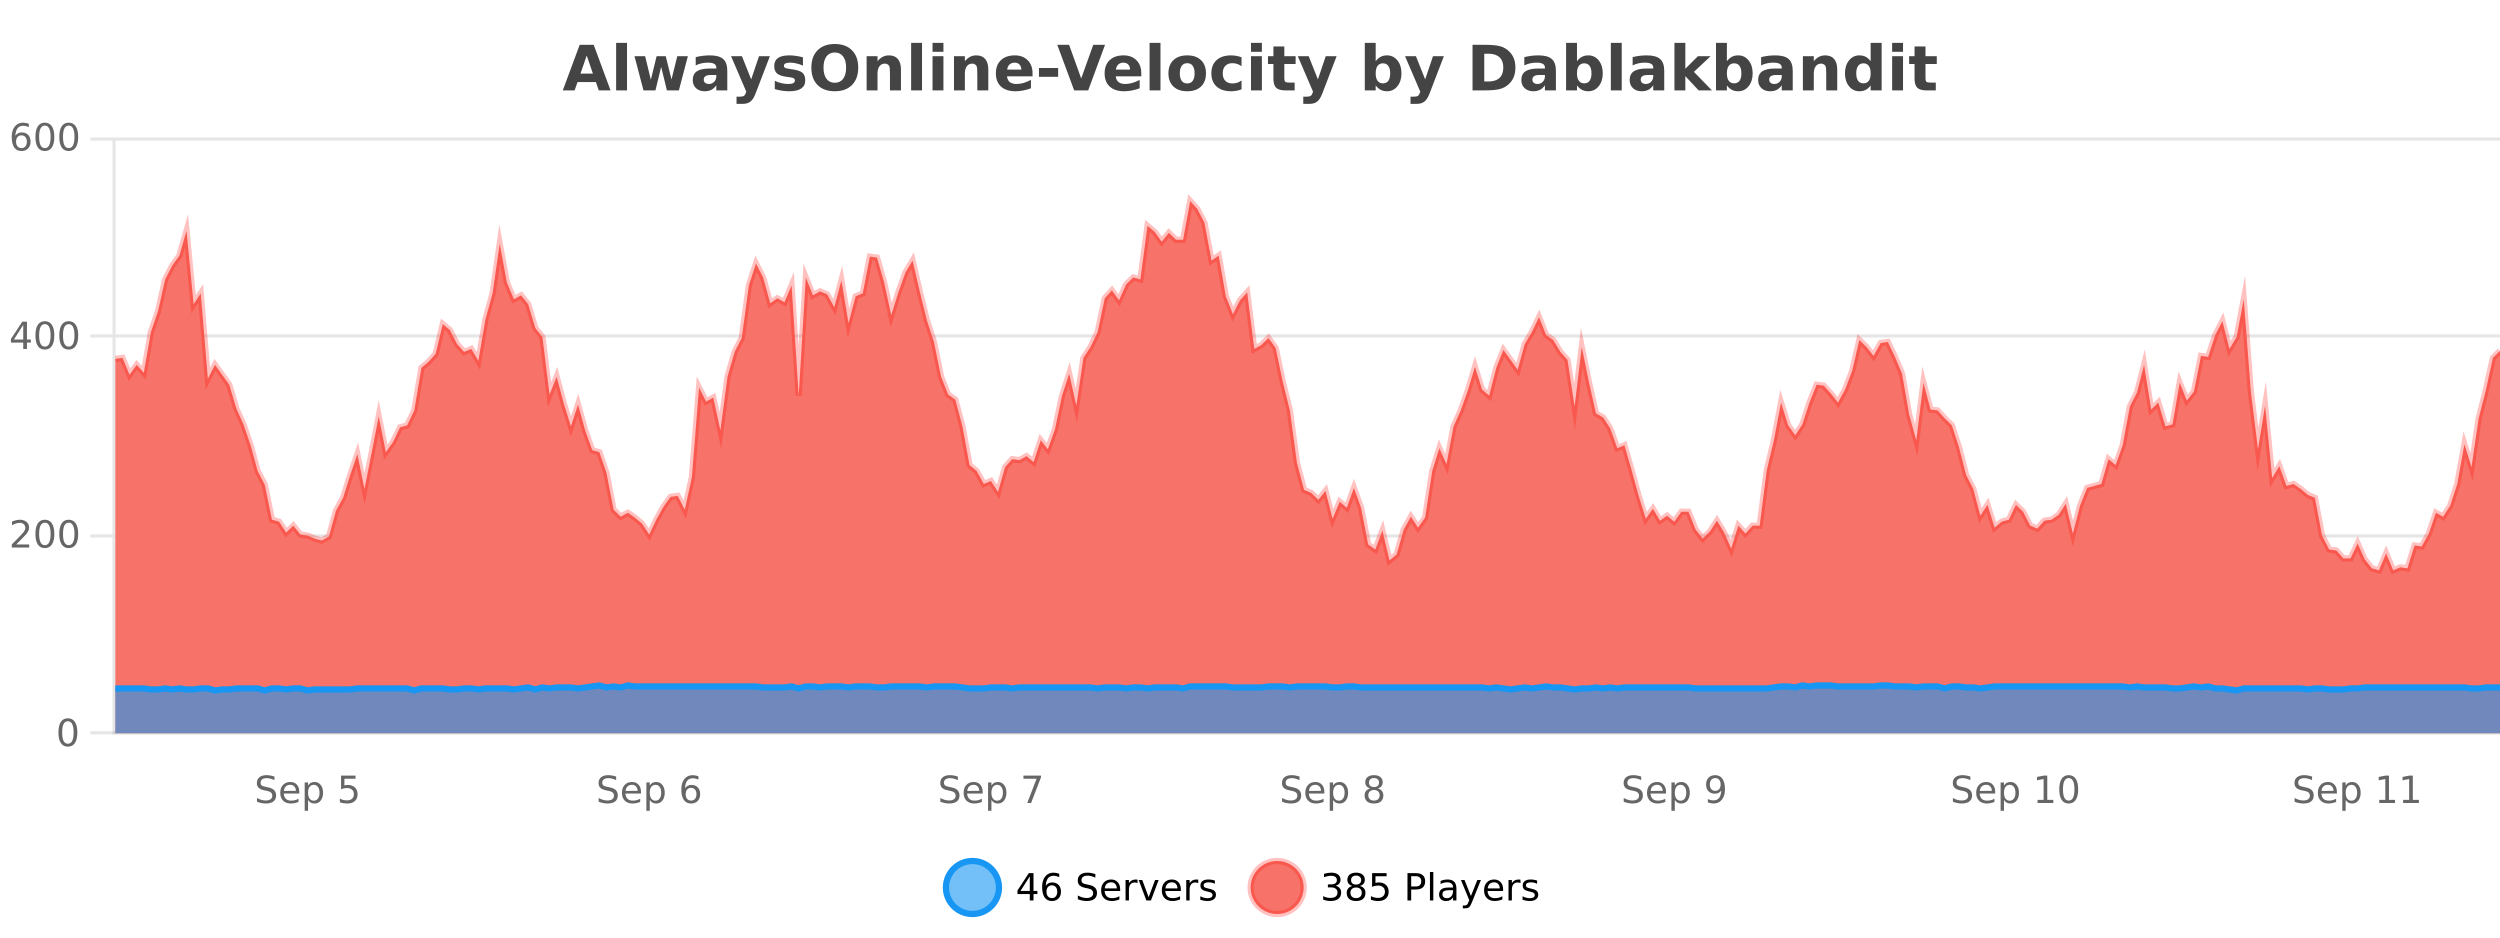 <?xml version="1.0" encoding="UTF-8"?>
<svg xmlns="http://www.w3.org/2000/svg" xmlns:xlink="http://www.w3.org/1999/xlink" width="800pt" height="300pt" viewBox="0 0 800 300" version="1.1">
<defs>
<clipPath id="clip1">
  <path d="M 274 263 L 348 263 L 348 300 L 274 300 Z M 274 263 "/>
</clipPath>
<clipPath id="clip2">
  <path d="M 371 263 L 446 263 L 446 300 L 371 300 Z M 371 263 "/>
</clipPath>
<clipPath id="clip3">
  <path d="M 36.906 64 L 800 64 L 800 234.602 L 36.906 234.602 Z M 36.906 64 "/>
</clipPath>
<clipPath id="clip4">
  <path d="M 35.906 43 L 800 43 L 800 211 L 35.906 211 Z M 35.906 43 "/>
</clipPath>
<clipPath id="clip5">
  <path d="M 36.906 219 L 800 219 L 800 234.602 L 36.906 234.602 Z M 36.906 219 "/>
</clipPath>
<clipPath id="clip6">
  <path d="M 35.906 191 L 800 191 L 800 235.602 L 35.906 235.602 Z M 35.906 191 "/>
</clipPath>
</defs>
<g id="surface1674196">
<rect x="0" y="0" width="800" height="300" style="fill:rgb(100%,100%,100%);fill-opacity:1;stroke:none;"/>
<path style="fill:none;stroke-width:1;stroke-linecap:butt;stroke-linejoin:miter;stroke:rgb(0%,0%,0%);stroke-opacity:0.098;stroke-miterlimit:10;" d="M 37 234.5 L 800 234.5 "/>
<path style="fill:none;stroke-width:1;stroke-linecap:butt;stroke-linejoin:miter;stroke:rgb(0%,0%,0%);stroke-opacity:0.098;stroke-miterlimit:10;" d="M 28.906 234.5 L 36 234.5 "/>
<path style="fill:none;stroke-width:1;stroke-linecap:butt;stroke-linejoin:miter;stroke:rgb(0%,0%,0%);stroke-opacity:0.098;stroke-miterlimit:10;" d="M 37 171.5 L 800 171.5 "/>
<path style="fill:none;stroke-width:1;stroke-linecap:butt;stroke-linejoin:miter;stroke:rgb(0%,0%,0%);stroke-opacity:0.098;stroke-miterlimit:10;" d="M 28.906 171.5 L 36 171.5 "/>
<path style="fill:none;stroke-width:1;stroke-linecap:butt;stroke-linejoin:miter;stroke:rgb(0%,0%,0%);stroke-opacity:0.098;stroke-miterlimit:10;" d="M 37 107.5 L 800 107.5 "/>
<path style="fill:none;stroke-width:1;stroke-linecap:butt;stroke-linejoin:miter;stroke:rgb(0%,0%,0%);stroke-opacity:0.098;stroke-miterlimit:10;" d="M 28.906 107.5 L 36 107.5 "/>
<path style="fill:none;stroke-width:1;stroke-linecap:butt;stroke-linejoin:miter;stroke:rgb(0%,0%,0%);stroke-opacity:0.098;stroke-miterlimit:10;" d="M 37 44.5 L 800 44.5 "/>
<path style="fill:none;stroke-width:1;stroke-linecap:butt;stroke-linejoin:miter;stroke:rgb(0%,0%,0%);stroke-opacity:0.098;stroke-miterlimit:10;" d="M 28.906 44.5 L 36 44.5 "/>
<path style=" stroke:none;fill-rule:nonzero;fill:rgb(9.02%,58.824%,95.294%);fill-opacity:0.6;" d="M 319.672 284 C 319.672 288.688 315.871 292.484 311.188 292.484 C 306.5 292.484 302.699 288.688 302.699 284 C 302.699 279.312 306.5 275.516 311.188 275.516 C 315.871 275.516 319.672 279.312 319.672 284 Z M 319.672 284 "/>
<g clip-path="url(#clip1)" clip-rule="nonzero">
<path style="fill:none;stroke-width:2;stroke-linecap:butt;stroke-linejoin:miter;stroke:rgb(9.02%,58.824%,95.294%);stroke-opacity:1;stroke-miterlimit:10;" d="M 319.672 284 C 319.672 288.688 315.871 292.484 311.188 292.484 C 306.5 292.484 302.699 288.688 302.699 284 C 302.699 279.312 306.5 275.516 311.188 275.516 C 315.871 275.516 319.672 279.312 319.672 284 Z M 319.672 284 "/>
</g>
<path style=" stroke:none;fill-rule:nonzero;fill:rgb(0%,0%,0%);fill-opacity:1;" d="M 329.531 280.438 L 326.547 285.109 L 329.531 285.109 Z M 329.219 279.406 L 330.719 279.406 L 330.719 285.109 L 331.969 285.109 L 331.969 286.094 L 330.719 286.094 L 330.719 288.156 L 329.531 288.156 L 329.531 286.094 L 325.594 286.094 L 325.594 284.953 Z M 336.605 283.312 C 336.074 283.312 335.652 283.496 335.34 283.859 C 335.027 284.227 334.871 284.719 334.871 285.344 C 334.871 285.98 335.027 286.48 335.34 286.844 C 335.652 287.211 336.074 287.391 336.605 287.391 C 337.137 287.391 337.551 287.211 337.855 286.844 C 338.168 286.48 338.324 285.98 338.324 285.344 C 338.324 284.719 338.168 284.227 337.855 283.859 C 337.551 283.496 337.137 283.312 336.605 283.312 Z M 338.949 279.594 L 338.949 280.672 C 338.645 280.539 338.344 280.434 338.043 280.359 C 337.738 280.289 337.441 280.25 337.152 280.25 C 336.371 280.25 335.77 280.516 335.355 281.047 C 334.949 281.57 334.715 282.359 334.652 283.422 C 334.879 283.09 335.168 282.836 335.512 282.656 C 335.863 282.469 336.25 282.375 336.668 282.375 C 337.543 282.375 338.234 282.641 338.746 283.172 C 339.254 283.703 339.512 284.43 339.512 285.344 C 339.512 286.25 339.246 286.977 338.715 287.516 C 338.184 288.059 337.48 288.328 336.605 288.328 C 335.582 288.328 334.809 287.945 334.277 287.172 C 333.746 286.391 333.48 285.266 333.48 283.797 C 333.48 282.414 333.809 281.309 334.465 280.484 C 335.121 279.664 336 279.25 337.105 279.25 C 337.395 279.25 337.691 279.281 337.996 279.344 C 338.297 279.398 338.613 279.48 338.949 279.594 Z M 350.508 279.688 L 350.508 280.844 C 350.059 280.637 349.633 280.48 349.227 280.375 C 348.828 280.262 348.449 280.203 348.086 280.203 C 347.438 280.203 346.938 280.328 346.586 280.578 C 346.242 280.828 346.07 281.188 346.07 281.656 C 346.07 282.043 346.184 282.336 346.414 282.531 C 346.641 282.73 347.086 282.887 347.742 283 L 348.445 283.156 C 349.328 283.324 349.98 283.621 350.398 284.047 C 350.824 284.465 351.039 285.027 351.039 285.734 C 351.039 286.59 350.75 287.234 350.18 287.672 C 349.617 288.109 348.781 288.328 347.68 288.328 C 347.273 288.328 346.836 288.281 346.367 288.188 C 345.898 288.094 345.414 287.953 344.914 287.766 L 344.914 286.547 C 345.391 286.82 345.859 287.023 346.32 287.156 C 346.789 287.293 347.242 287.359 347.68 287.359 C 348.355 287.359 348.875 287.23 349.242 286.969 C 349.617 286.699 349.805 286.32 349.805 285.828 C 349.805 285.402 349.668 285.07 349.398 284.828 C 349.137 284.578 348.703 284.398 348.102 284.281 L 347.383 284.141 C 346.496 283.965 345.855 283.688 345.461 283.312 C 345.074 282.938 344.883 282.418 344.883 281.75 C 344.883 280.969 345.152 280.359 345.695 279.922 C 346.234 279.477 346.984 279.25 347.945 279.25 C 348.359 279.25 348.777 279.289 349.195 279.359 C 349.621 279.434 350.059 279.543 350.508 279.688 Z M 358.453 284.609 L 358.453 285.125 L 353.484 285.125 C 353.535 285.875 353.758 286.445 354.156 286.828 C 354.562 287.215 355.117 287.406 355.828 287.406 C 356.242 287.406 356.645 287.359 357.031 287.266 C 357.426 287.164 357.816 287.008 358.203 286.797 L 358.203 287.828 C 357.805 287.984 357.406 288.105 357 288.188 C 356.594 288.281 356.18 288.328 355.766 288.328 C 354.723 288.328 353.895 288.027 353.281 287.422 C 352.664 286.809 352.359 285.98 352.359 284.938 C 352.359 283.867 352.648 283.016 353.234 282.391 C 353.816 281.758 354.598 281.438 355.578 281.438 C 356.461 281.438 357.16 281.727 357.672 282.297 C 358.191 282.859 358.453 283.633 358.453 284.609 Z M 357.375 284.281 C 357.363 283.699 357.195 283.23 356.875 282.875 C 356.551 282.523 356.125 282.344 355.594 282.344 C 354.988 282.344 354.504 282.516 354.141 282.859 C 353.785 283.203 353.582 283.684 353.531 284.297 Z M 364.023 282.594 C 363.898 282.531 363.762 282.484 363.617 282.453 C 363.48 282.414 363.324 282.391 363.148 282.391 C 362.543 282.391 362.074 282.59 361.742 282.984 C 361.418 283.383 361.258 283.953 361.258 284.703 L 361.258 288.156 L 360.18 288.156 L 360.18 281.594 L 361.258 281.594 L 361.258 282.609 C 361.484 282.215 361.781 281.922 362.148 281.734 C 362.512 281.539 362.953 281.438 363.477 281.438 C 363.547 281.438 363.625 281.445 363.711 281.453 C 363.805 281.465 363.902 281.48 364.008 281.5 Z M 364.379 281.594 L 365.52 281.594 L 367.566 287.094 L 369.629 281.594 L 370.77 281.594 L 368.301 288.156 L 366.832 288.156 Z M 377.871 284.609 L 377.871 285.125 L 372.902 285.125 C 372.953 285.875 373.176 286.445 373.574 286.828 C 373.98 287.215 374.535 287.406 375.246 287.406 C 375.66 287.406 376.062 287.359 376.449 287.266 C 376.844 287.164 377.234 287.008 377.621 286.797 L 377.621 287.828 C 377.223 287.984 376.824 288.105 376.418 288.188 C 376.012 288.281 375.598 288.328 375.184 288.328 C 374.141 288.328 373.312 288.027 372.699 287.422 C 372.082 286.809 371.777 285.98 371.777 284.938 C 371.777 283.867 372.066 283.016 372.652 282.391 C 373.234 281.758 374.016 281.438 374.996 281.438 C 375.879 281.438 376.578 281.727 377.09 282.297 C 377.609 282.859 377.871 283.633 377.871 284.609 Z M 376.793 284.281 C 376.781 283.699 376.613 283.23 376.293 282.875 C 375.969 282.523 375.543 282.344 375.012 282.344 C 374.406 282.344 373.922 282.516 373.559 282.859 C 373.203 283.203 373 283.684 372.949 284.297 Z M 383.441 282.594 C 383.316 282.531 383.18 282.484 383.035 282.453 C 382.898 282.414 382.742 282.391 382.566 282.391 C 381.961 282.391 381.492 282.59 381.16 282.984 C 380.836 283.383 380.676 283.953 380.676 284.703 L 380.676 288.156 L 379.598 288.156 L 379.598 281.594 L 380.676 281.594 L 380.676 282.609 C 380.902 282.215 381.199 281.922 381.566 281.734 C 381.93 281.539 382.371 281.438 382.895 281.438 C 382.965 281.438 383.043 281.445 383.129 281.453 C 383.223 281.465 383.32 281.48 383.426 281.5 Z M 388.75 281.781 L 388.75 282.812 C 388.445 282.656 388.129 282.543 387.797 282.469 C 387.473 282.387 387.133 282.344 386.781 282.344 C 386.25 282.344 385.848 282.43 385.578 282.594 C 385.305 282.75 385.172 282.996 385.172 283.328 C 385.172 283.578 385.266 283.777 385.453 283.922 C 385.648 284.059 386.039 284.188 386.625 284.312 L 386.984 284.406 C 387.754 284.562 388.301 284.793 388.625 285.094 C 388.945 285.398 389.109 285.812 389.109 286.344 C 389.109 286.961 388.863 287.445 388.375 287.797 C 387.895 288.152 387.234 288.328 386.391 288.328 C 386.035 288.328 385.664 288.289 385.281 288.219 C 384.906 288.156 384.508 288.059 384.094 287.922 L 384.094 286.797 C 384.488 287.008 384.879 287.164 385.266 287.266 C 385.648 287.371 386.035 287.422 386.422 287.422 C 386.922 287.422 387.305 287.34 387.578 287.172 C 387.859 286.996 388 286.746 388 286.422 C 388 286.133 387.898 285.906 387.703 285.75 C 387.504 285.594 387.07 285.445 386.406 285.297 L 386.031 285.219 C 385.363 285.074 384.879 284.855 384.578 284.562 C 384.285 284.273 384.141 283.875 384.141 283.375 C 384.141 282.75 384.359 282.273 384.797 281.938 C 385.234 281.605 385.852 281.438 386.656 281.438 C 387.051 281.438 387.426 281.469 387.781 281.531 C 388.133 281.586 388.457 281.668 388.75 281.781 Z M 321.188 277.016 "/>
<path style=" stroke:none;fill-rule:nonzero;fill:rgb(96.863%,44.706%,40.784%);fill-opacity:1;" d="M 417.172 284 C 417.172 288.688 413.375 292.484 408.688 292.484 C 404 292.484 400.203 288.688 400.203 284 C 400.203 279.312 404 275.516 408.688 275.516 C 413.375 275.516 417.172 279.312 417.172 284 Z M 417.172 284 "/>
<g clip-path="url(#clip2)" clip-rule="nonzero">
<path style="fill:none;stroke-width:2;stroke-linecap:butt;stroke-linejoin:miter;stroke:rgb(100%,4.706%,0%);stroke-opacity:0.247;stroke-miterlimit:10;" d="M 417.172 284 C 417.172 288.688 413.375 292.484 408.688 292.484 C 404 292.484 400.203 288.688 400.203 284 C 400.203 279.312 404 275.516 408.688 275.516 C 413.375 275.516 417.172 279.312 417.172 284 Z M 417.172 284 "/>
</g>
<path style=" stroke:none;fill-rule:nonzero;fill:rgb(0%,0%,0%);fill-opacity:1;" d="M 427.375 283.438 C 427.938 283.562 428.375 283.82 428.688 284.203 C 429.008 284.578 429.172 285.047 429.172 285.609 C 429.172 286.477 428.875 287.148 428.281 287.625 C 427.688 288.094 426.844 288.328 425.75 288.328 C 425.383 288.328 425.004 288.289 424.609 288.219 C 424.223 288.148 423.828 288.039 423.422 287.891 L 423.422 286.75 C 423.742 286.938 424.098 287.086 424.484 287.188 C 424.879 287.281 425.289 287.328 425.719 287.328 C 426.457 287.328 427.02 287.184 427.406 286.891 C 427.801 286.602 428 286.172 428 285.609 C 428 285.102 427.816 284.699 427.453 284.406 C 427.086 284.117 426.586 283.969 425.953 283.969 L 424.922 283.969 L 424.922 283 L 426 283 C 426.57 283 427.016 282.887 427.328 282.656 C 427.641 282.418 427.797 282.078 427.797 281.641 C 427.797 281.195 427.633 280.852 427.312 280.609 C 427 280.371 426.547 280.25 425.953 280.25 C 425.617 280.25 425.266 280.289 424.891 280.359 C 424.523 280.422 424.117 280.527 423.672 280.672 L 423.672 279.625 C 424.129 279.5 424.551 279.406 424.938 279.344 C 425.332 279.281 425.703 279.25 426.047 279.25 C 426.953 279.25 427.664 279.453 428.188 279.859 C 428.707 280.266 428.969 280.82 428.969 281.516 C 428.969 282.008 428.828 282.418 428.547 282.75 C 428.273 283.086 427.883 283.312 427.375 283.438 Z M 433.949 284 C 433.387 284 432.941 284.152 432.621 284.453 C 432.297 284.758 432.137 285.168 432.137 285.688 C 432.137 286.219 432.297 286.637 432.621 286.938 C 432.941 287.242 433.387 287.391 433.949 287.391 C 434.512 287.391 434.953 287.242 435.277 286.938 C 435.598 286.637 435.762 286.219 435.762 285.688 C 435.762 285.168 435.598 284.758 435.277 284.453 C 434.965 284.152 434.52 284 433.949 284 Z M 432.762 283.5 C 432.262 283.375 431.863 283.141 431.574 282.797 C 431.293 282.445 431.152 282.016 431.152 281.516 C 431.152 280.82 431.402 280.266 431.902 279.859 C 432.402 279.453 433.082 279.25 433.949 279.25 C 434.824 279.25 435.504 279.453 435.996 279.859 C 436.496 280.266 436.746 280.82 436.746 281.516 C 436.746 282.016 436.605 282.445 436.324 282.797 C 436.043 283.141 435.645 283.375 435.137 283.5 C 435.707 283.637 436.152 283.898 436.465 284.281 C 436.785 284.668 436.949 285.137 436.949 285.688 C 436.949 286.543 436.688 287.199 436.168 287.656 C 435.656 288.105 434.918 288.328 433.949 288.328 C 432.988 288.328 432.25 288.105 431.73 287.656 C 431.207 287.199 430.949 286.543 430.949 285.688 C 430.949 285.137 431.109 284.668 431.434 284.281 C 431.754 283.898 432.199 283.637 432.762 283.5 Z M 432.34 281.625 C 432.34 282.086 432.48 282.438 432.762 282.688 C 433.043 282.938 433.438 283.062 433.949 283.062 C 434.457 283.062 434.855 282.938 435.137 282.688 C 435.426 282.438 435.574 282.086 435.574 281.625 C 435.574 281.18 435.426 280.828 435.137 280.578 C 434.855 280.32 434.457 280.188 433.949 280.188 C 433.438 280.188 433.043 280.32 432.762 280.578 C 432.48 280.828 432.34 281.18 432.34 281.625 Z M 439.07 279.406 L 443.711 279.406 L 443.711 280.406 L 440.148 280.406 L 440.148 282.547 C 440.324 282.484 440.496 282.445 440.664 282.422 C 440.84 282.391 441.012 282.375 441.18 282.375 C 442.156 282.375 442.934 282.648 443.508 283.188 C 444.078 283.719 444.367 284.438 444.367 285.344 C 444.367 286.293 444.07 287.027 443.477 287.547 C 442.891 288.07 442.07 288.328 441.008 288.328 C 440.633 288.328 440.25 288.297 439.867 288.234 C 439.492 288.172 439.102 288.078 438.695 287.953 L 438.695 286.766 C 439.047 286.953 439.414 287.094 439.789 287.188 C 440.164 287.281 440.559 287.328 440.977 287.328 C 441.652 287.328 442.188 287.152 442.586 286.797 C 442.98 286.445 443.18 285.961 443.18 285.344 C 443.18 284.742 442.98 284.262 442.586 283.906 C 442.188 283.555 441.652 283.375 440.977 283.375 C 440.664 283.375 440.344 283.414 440.023 283.484 C 439.711 283.547 439.391 283.652 439.07 283.797 Z M 451.578 280.375 L 451.578 283.672 L 453.062 283.672 C 453.613 283.672 454.039 283.531 454.344 283.25 C 454.645 282.961 454.797 282.547 454.797 282.016 C 454.797 281.496 454.645 281.094 454.344 280.812 C 454.039 280.523 453.613 280.375 453.062 280.375 Z M 450.391 279.406 L 453.062 279.406 C 454.051 279.406 454.797 279.633 455.297 280.078 C 455.797 280.516 456.047 281.164 456.047 282.016 C 456.047 282.883 455.797 283.539 455.297 283.984 C 454.797 284.422 454.051 284.641 453.062 284.641 L 451.578 284.641 L 451.578 288.156 L 450.391 288.156 Z M 457.582 279.031 L 458.66 279.031 L 458.66 288.156 L 457.582 288.156 Z M 463.898 284.859 C 463.031 284.859 462.43 284.961 462.086 285.156 C 461.75 285.355 461.586 285.695 461.586 286.172 C 461.586 286.559 461.711 286.867 461.961 287.094 C 462.219 287.312 462.562 287.422 462.992 287.422 C 463.594 287.422 464.074 287.215 464.43 286.797 C 464.793 286.371 464.977 285.805 464.977 285.094 L 464.977 284.859 Z M 466.055 284.406 L 466.055 288.156 L 464.977 288.156 L 464.977 287.156 C 464.727 287.555 464.418 287.852 464.055 288.047 C 463.688 288.234 463.242 288.328 462.711 288.328 C 462.031 288.328 461.496 288.141 461.102 287.766 C 460.703 287.383 460.508 286.875 460.508 286.25 C 460.508 285.512 460.75 284.953 461.242 284.578 C 461.742 284.203 462.48 284.016 463.461 284.016 L 464.977 284.016 L 464.977 283.906 C 464.977 283.406 464.809 283.023 464.477 282.75 C 464.152 282.48 463.699 282.344 463.117 282.344 C 462.742 282.344 462.371 282.391 462.008 282.484 C 461.652 282.578 461.312 282.715 460.992 282.891 L 460.992 281.891 C 461.387 281.734 461.766 281.621 462.133 281.547 C 462.508 281.477 462.871 281.438 463.227 281.438 C 464.172 281.438 464.883 281.684 465.352 282.172 C 465.82 282.664 466.055 283.406 466.055 284.406 Z M 471.004 288.766 C 470.699 289.547 470.402 290.055 470.113 290.297 C 469.82 290.535 469.434 290.656 468.957 290.656 L 468.098 290.656 L 468.098 289.75 L 468.723 289.75 C 469.023 289.75 469.254 289.676 469.41 289.531 C 469.574 289.395 469.758 289.066 469.957 288.547 L 470.16 288.047 L 467.504 281.594 L 468.645 281.594 L 470.691 286.719 L 472.754 281.594 L 473.895 281.594 Z M 480.996 284.609 L 480.996 285.125 L 476.027 285.125 C 476.078 285.875 476.301 286.445 476.699 286.828 C 477.105 287.215 477.66 287.406 478.371 287.406 C 478.785 287.406 479.188 287.359 479.574 287.266 C 479.969 287.164 480.359 287.008 480.746 286.797 L 480.746 287.828 C 480.348 287.984 479.949 288.105 479.543 288.188 C 479.137 288.281 478.723 288.328 478.309 288.328 C 477.266 288.328 476.438 288.027 475.824 287.422 C 475.207 286.809 474.902 285.98 474.902 284.938 C 474.902 283.867 475.191 283.016 475.777 282.391 C 476.359 281.758 477.141 281.438 478.121 281.438 C 479.004 281.438 479.703 281.727 480.215 282.297 C 480.734 282.859 480.996 283.633 480.996 284.609 Z M 479.918 284.281 C 479.906 283.699 479.738 283.23 479.418 282.875 C 479.094 282.523 478.668 282.344 478.137 282.344 C 477.531 282.344 477.047 282.516 476.684 282.859 C 476.328 283.203 476.125 283.684 476.074 284.297 Z M 486.566 282.594 C 486.441 282.531 486.305 282.484 486.16 282.453 C 486.023 282.414 485.867 282.391 485.691 282.391 C 485.086 282.391 484.617 282.59 484.285 282.984 C 483.961 283.383 483.801 283.953 483.801 284.703 L 483.801 288.156 L 482.723 288.156 L 482.723 281.594 L 483.801 281.594 L 483.801 282.609 C 484.027 282.215 484.324 281.922 484.691 281.734 C 485.055 281.539 485.496 281.438 486.02 281.438 C 486.09 281.438 486.168 281.445 486.254 281.453 C 486.348 281.465 486.445 281.48 486.551 281.5 Z M 491.875 281.781 L 491.875 282.812 C 491.57 282.656 491.254 282.543 490.922 282.469 C 490.598 282.387 490.258 282.344 489.906 282.344 C 489.375 282.344 488.973 282.43 488.703 282.594 C 488.43 282.75 488.297 282.996 488.297 283.328 C 488.297 283.578 488.391 283.777 488.578 283.922 C 488.773 284.059 489.164 284.188 489.75 284.312 L 490.109 284.406 C 490.879 284.562 491.426 284.793 491.75 285.094 C 492.07 285.398 492.234 285.812 492.234 286.344 C 492.234 286.961 491.988 287.445 491.5 287.797 C 491.02 288.152 490.359 288.328 489.516 288.328 C 489.16 288.328 488.789 288.289 488.406 288.219 C 488.031 288.156 487.633 288.059 487.219 287.922 L 487.219 286.797 C 487.613 287.008 488.004 287.164 488.391 287.266 C 488.773 287.371 489.16 287.422 489.547 287.422 C 490.047 287.422 490.43 287.34 490.703 287.172 C 490.984 286.996 491.125 286.746 491.125 286.422 C 491.125 286.133 491.023 285.906 490.828 285.75 C 490.629 285.594 490.195 285.445 489.531 285.297 L 489.156 285.219 C 488.488 285.074 488.004 284.855 487.703 284.562 C 487.41 284.273 487.266 283.875 487.266 283.375 C 487.266 282.75 487.484 282.273 487.922 281.938 C 488.359 281.605 488.977 281.438 489.781 281.438 C 490.176 281.438 490.551 281.469 490.906 281.531 C 491.258 281.586 491.582 281.668 491.875 281.781 Z M 418.688 277.016 "/>
<path style=" stroke:none;fill-rule:nonzero;fill:rgb(26.667%,26.667%,26.667%);fill-opacity:1;" d="M 190.688 26.266 L 184.812 26.266 L 183.875 28.922 L 180.094 28.922 L 185.5 14.344 L 189.984 14.344 L 195.375 28.922 L 191.609 28.922 Z M 185.75 23.562 L 189.734 23.562 L 187.75 17.766 Z M 197.164 13.719 L 200.648 13.719 L 200.648 28.922 L 197.164 28.922 Z M 203.039 17.984 L 206.445 17.984 L 208.273 25.516 L 210.117 17.984 L 213.039 17.984 L 214.883 25.438 L 216.727 17.984 L 220.117 17.984 L 217.242 28.922 L 213.414 28.922 L 211.57 21.406 L 209.742 28.922 L 205.914 28.922 Z M 227.391 24 C 226.66 24 226.113 24.125 225.75 24.375 C 225.383 24.617 225.203 24.98 225.203 25.469 C 225.203 25.906 225.348 26.25 225.641 26.5 C 225.941 26.75 226.352 26.875 226.875 26.875 C 227.531 26.875 228.082 26.641 228.531 26.172 C 228.988 25.703 229.219 25.117 229.219 24.406 L 229.219 24 Z M 232.734 22.688 L 232.734 28.922 L 229.219 28.922 L 229.219 27.297 C 228.75 27.965 228.219 28.449 227.625 28.75 C 227.039 29.051 226.328 29.203 225.484 29.203 C 224.359 29.203 223.441 28.875 222.734 28.219 C 222.023 27.555 221.672 26.695 221.672 25.641 C 221.672 24.359 222.109 23.422 222.984 22.828 C 223.867 22.227 225.258 21.922 227.156 21.922 L 229.219 21.922 L 229.219 21.641 C 229.219 21.09 229 20.688 228.562 20.438 C 228.125 20.18 227.441 20.047 226.516 20.047 C 225.766 20.047 225.066 20.125 224.422 20.281 C 223.773 20.43 223.176 20.648 222.625 20.938 L 222.625 18.281 C 223.375 18.094 224.125 17.953 224.875 17.859 C 225.633 17.766 226.395 17.719 227.156 17.719 C 229.125 17.719 230.547 18.109 231.422 18.891 C 232.297 19.664 232.734 20.93 232.734 22.688 Z M 233.941 17.984 L 237.426 17.984 L 240.379 25.406 L 242.879 17.984 L 246.363 17.984 L 241.77 29.953 C 241.309 31.172 240.77 32.02 240.145 32.5 C 239.527 32.988 238.723 33.234 237.723 33.234 L 235.691 33.234 L 235.691 30.938 L 236.785 30.938 C 237.379 30.938 237.809 30.844 238.082 30.656 C 238.352 30.469 238.559 30.129 238.707 29.641 L 238.816 29.344 Z M 256.945 18.328 L 256.945 20.984 C 256.203 20.672 255.484 20.438 254.789 20.281 C 254.09 20.125 253.43 20.047 252.805 20.047 C 252.148 20.047 251.656 20.133 251.336 20.297 C 251.012 20.465 250.852 20.719 250.852 21.062 C 250.852 21.344 250.969 21.559 251.211 21.703 C 251.461 21.852 251.898 21.961 252.523 22.031 L 253.148 22.125 C 254.938 22.355 256.141 22.73 256.758 23.25 C 257.371 23.773 257.68 24.59 257.68 25.703 C 257.68 26.871 257.246 27.746 256.383 28.328 C 255.527 28.914 254.25 29.203 252.555 29.203 C 251.824 29.203 251.074 29.145 250.305 29.031 C 249.531 28.918 248.742 28.746 247.93 28.516 L 247.93 25.859 C 248.625 26.203 249.34 26.461 250.07 26.625 C 250.797 26.793 251.543 26.875 252.305 26.875 C 252.992 26.875 253.508 26.781 253.852 26.594 C 254.195 26.406 254.367 26.125 254.367 25.75 C 254.367 25.438 254.246 25.211 254.008 25.062 C 253.766 24.906 253.293 24.789 252.586 24.703 L 251.977 24.625 C 250.414 24.43 249.32 24.07 248.695 23.547 C 248.07 23.016 247.758 22.215 247.758 21.141 C 247.758 19.984 248.152 19.125 248.945 18.562 C 249.746 18 250.965 17.719 252.602 17.719 C 253.246 17.719 253.922 17.773 254.633 17.875 C 255.34 17.969 256.109 18.121 256.945 18.328 Z M 267.133 16.797 C 265.984 16.797 265.094 17.227 264.461 18.078 C 263.836 18.922 263.523 20.109 263.523 21.641 C 263.523 23.172 263.836 24.367 264.461 25.219 C 265.094 26.062 265.984 26.484 267.133 26.484 C 268.277 26.484 269.168 26.062 269.805 25.219 C 270.438 24.367 270.758 23.172 270.758 21.641 C 270.758 20.109 270.438 18.922 269.805 18.078 C 269.168 17.227 268.277 16.797 267.133 16.797 Z M 267.133 14.078 C 269.477 14.078 271.309 14.75 272.633 16.094 C 273.965 17.43 274.633 19.277 274.633 21.641 C 274.633 24.008 273.965 25.859 272.633 27.203 C 271.309 28.539 269.477 29.203 267.133 29.203 C 264.789 29.203 262.949 28.539 261.617 27.203 C 260.293 25.859 259.633 24.008 259.633 21.641 C 259.633 19.277 260.293 17.43 261.617 16.094 C 262.949 14.75 264.789 14.078 267.133 14.078 Z M 288.305 22.266 L 288.305 28.922 L 284.789 28.922 L 284.789 23.828 C 284.789 22.883 284.766 22.23 284.727 21.875 C 284.684 21.512 284.609 21.246 284.508 21.078 C 284.371 20.852 284.184 20.672 283.945 20.547 C 283.715 20.422 283.449 20.359 283.148 20.359 C 282.418 20.359 281.844 20.641 281.43 21.203 C 281.012 21.766 280.805 22.547 280.805 23.547 L 280.805 28.922 L 277.32 28.922 L 277.32 17.984 L 280.805 17.984 L 280.805 19.578 C 281.336 18.945 281.898 18.477 282.492 18.172 C 283.086 17.871 283.734 17.719 284.445 17.719 C 285.715 17.719 286.672 18.109 287.32 18.891 C 287.977 19.664 288.305 20.789 288.305 22.266 Z M 291.562 13.719 L 295.047 13.719 L 295.047 28.922 L 291.562 28.922 Z M 298.414 17.984 L 301.898 17.984 L 301.898 28.922 L 298.414 28.922 Z M 298.414 13.719 L 301.898 13.719 L 301.898 16.578 L 298.414 16.578 Z M 316.258 22.266 L 316.258 28.922 L 312.742 28.922 L 312.742 23.828 C 312.742 22.883 312.719 22.23 312.68 21.875 C 312.637 21.512 312.562 21.246 312.461 21.078 C 312.324 20.852 312.137 20.672 311.898 20.547 C 311.668 20.422 311.402 20.359 311.102 20.359 C 310.371 20.359 309.797 20.641 309.383 21.203 C 308.965 21.766 308.758 22.547 308.758 23.547 L 308.758 28.922 L 305.273 28.922 L 305.273 17.984 L 308.758 17.984 L 308.758 19.578 C 309.289 18.945 309.852 18.477 310.445 18.172 C 311.039 17.871 311.688 17.719 312.398 17.719 C 313.668 17.719 314.625 18.109 315.273 18.891 C 315.93 19.664 316.258 20.789 316.258 22.266 Z M 330.414 23.422 L 330.414 24.422 L 322.242 24.422 C 322.324 25.246 322.621 25.859 323.133 26.266 C 323.641 26.672 324.352 26.875 325.258 26.875 C 325.996 26.875 326.75 26.766 327.523 26.547 C 328.293 26.328 329.086 26 329.898 25.562 L 329.898 28.25 C 329.074 28.562 328.246 28.797 327.414 28.953 C 326.59 29.117 325.766 29.203 324.945 29.203 C 322.965 29.203 321.422 28.703 320.32 27.703 C 319.227 26.695 318.68 25.281 318.68 23.469 C 318.68 21.68 319.215 20.273 320.289 19.25 C 321.371 18.23 322.855 17.719 324.742 17.719 C 326.461 17.719 327.836 18.242 328.867 19.281 C 329.898 20.312 330.414 21.695 330.414 23.422 Z M 326.82 22.266 C 326.82 21.602 326.625 21.062 326.242 20.656 C 325.855 20.25 325.352 20.047 324.727 20.047 C 324.047 20.047 323.496 20.242 323.07 20.625 C 322.652 21 322.391 21.547 322.289 22.266 Z M 332.465 21.75 L 338.605 21.75 L 338.605 24.578 L 332.465 24.578 Z M 338.328 14.344 L 342.109 14.344 L 345.984 25.109 L 349.844 14.344 L 353.609 14.344 L 348.219 28.922 L 343.734 28.922 Z M 365.211 23.422 L 365.211 24.422 L 357.039 24.422 C 357.121 25.246 357.418 25.859 357.93 26.266 C 358.438 26.672 359.148 26.875 360.055 26.875 C 360.793 26.875 361.547 26.766 362.32 26.547 C 363.09 26.328 363.883 26 364.695 25.562 L 364.695 28.25 C 363.871 28.562 363.043 28.797 362.211 28.953 C 361.387 29.117 360.562 29.203 359.742 29.203 C 357.762 29.203 356.219 28.703 355.117 27.703 C 354.023 26.695 353.477 25.281 353.477 23.469 C 353.477 21.68 354.012 20.273 355.086 19.25 C 356.168 18.23 357.652 17.719 359.539 17.719 C 361.258 17.719 362.633 18.242 363.664 19.281 C 364.695 20.312 365.211 21.695 365.211 23.422 Z M 361.617 22.266 C 361.617 21.602 361.422 21.062 361.039 20.656 C 360.652 20.25 360.148 20.047 359.523 20.047 C 358.844 20.047 358.293 20.242 357.867 20.625 C 357.449 21 357.188 21.547 357.086 22.266 Z M 367.867 13.719 L 371.352 13.719 L 371.352 28.922 L 367.867 28.922 Z M 379.93 20.219 C 379.148 20.219 378.555 20.5 378.148 21.062 C 377.742 21.617 377.539 22.418 377.539 23.469 C 377.539 24.512 377.742 25.312 378.148 25.875 C 378.555 26.43 379.148 26.703 379.93 26.703 C 380.688 26.703 381.266 26.43 381.664 25.875 C 382.07 25.312 382.273 24.512 382.273 23.469 C 382.273 22.418 382.07 21.617 381.664 21.062 C 381.266 20.5 380.688 20.219 379.93 20.219 Z M 379.93 17.719 C 381.805 17.719 383.266 18.23 384.32 19.25 C 385.383 20.262 385.914 21.668 385.914 23.469 C 385.914 25.262 385.383 26.668 384.32 27.688 C 383.266 28.699 381.805 29.203 379.93 29.203 C 378.031 29.203 376.555 28.699 375.492 27.688 C 374.43 26.668 373.898 25.262 373.898 23.469 C 373.898 21.668 374.43 20.262 375.492 19.25 C 376.555 18.23 378.031 17.719 379.93 17.719 Z M 397.293 18.328 L 397.293 21.172 C 396.824 20.852 396.348 20.609 395.871 20.453 C 395.391 20.297 394.891 20.219 394.371 20.219 C 393.402 20.219 392.641 20.508 392.09 21.078 C 391.547 21.641 391.277 22.438 391.277 23.469 C 391.277 24.492 391.547 25.289 392.09 25.859 C 392.641 26.422 393.402 26.703 394.371 26.703 C 394.922 26.703 395.441 26.625 395.934 26.469 C 396.422 26.305 396.875 26.059 397.293 25.734 L 397.293 28.594 C 396.75 28.805 396.199 28.953 395.637 29.047 C 395.074 29.148 394.504 29.203 393.934 29.203 C 391.965 29.203 390.422 28.699 389.309 27.688 C 388.191 26.68 387.637 25.273 387.637 23.469 C 387.637 21.656 388.191 20.246 389.309 19.234 C 390.422 18.227 391.965 17.719 393.934 17.719 C 394.504 17.719 395.066 17.773 395.621 17.875 C 396.184 17.969 396.738 18.121 397.293 18.328 Z M 400.32 17.984 L 403.805 17.984 L 403.805 28.922 L 400.32 28.922 Z M 400.32 13.719 L 403.805 13.719 L 403.805 16.578 L 400.32 16.578 Z M 410.988 14.875 L 410.988 17.984 L 414.598 17.984 L 414.598 20.484 L 410.988 20.484 L 410.988 25.125 C 410.988 25.637 411.086 25.98 411.285 26.156 C 411.492 26.336 411.895 26.422 412.488 26.422 L 414.285 26.422 L 414.285 28.922 L 411.285 28.922 C 409.91 28.922 408.93 28.637 408.348 28.062 C 407.773 27.48 407.488 26.5 407.488 25.125 L 407.488 20.484 L 405.754 20.484 L 405.754 17.984 L 407.488 17.984 L 407.488 14.875 Z M 415.297 17.984 L 418.781 17.984 L 421.734 25.406 L 424.234 17.984 L 427.719 17.984 L 423.125 29.953 C 422.664 31.172 422.125 32.02 421.5 32.5 C 420.883 32.988 420.078 33.234 419.078 33.234 L 417.047 33.234 L 417.047 30.938 L 418.141 30.938 C 418.734 30.938 419.164 30.844 419.438 30.656 C 419.707 30.469 419.914 30.129 420.062 29.641 L 420.172 29.344 Z M 442.547 26.672 C 443.297 26.672 443.867 26.402 444.266 25.859 C 444.66 25.309 444.859 24.512 444.859 23.469 C 444.859 22.43 444.66 21.637 444.266 21.094 C 443.867 20.543 443.297 20.266 442.547 20.266 C 441.797 20.266 441.219 20.543 440.812 21.094 C 440.414 21.637 440.219 22.43 440.219 23.469 C 440.219 24.5 440.414 25.293 440.812 25.844 C 441.219 26.398 441.797 26.672 442.547 26.672 Z M 440.219 19.578 C 440.707 18.945 441.242 18.477 441.828 18.172 C 442.41 17.871 443.082 17.719 443.844 17.719 C 445.195 17.719 446.305 18.258 447.172 19.328 C 448.035 20.402 448.469 21.781 448.469 23.469 C 448.469 25.148 448.035 26.523 447.172 27.594 C 446.305 28.668 445.195 29.203 443.844 29.203 C 443.082 29.203 442.41 29.051 441.828 28.75 C 441.242 28.449 440.707 27.98 440.219 27.344 L 440.219 28.922 L 436.734 28.922 L 436.734 13.719 L 440.219 13.719 Z M 449.617 17.984 L 453.102 17.984 L 456.055 25.406 L 458.555 17.984 L 462.039 17.984 L 457.445 29.953 C 456.984 31.172 456.445 32.02 455.82 32.5 C 455.203 32.988 454.398 33.234 453.398 33.234 L 451.367 33.234 L 451.367 30.938 L 452.461 30.938 C 453.055 30.938 453.484 30.844 453.758 30.656 C 454.027 30.469 454.234 30.129 454.383 29.641 L 454.492 29.344 Z M 474.961 17.188 L 474.961 26.078 L 476.305 26.078 C 477.844 26.078 479.023 25.699 479.836 24.938 C 480.648 24.18 481.055 23.07 481.055 21.609 C 481.055 20.172 480.648 19.078 479.836 18.328 C 479.031 17.57 477.855 17.188 476.305 17.188 Z M 471.211 14.344 L 475.164 14.344 C 477.383 14.344 479.031 14.5 480.117 14.812 C 481.199 15.125 482.125 15.664 482.898 16.422 C 483.586 17.078 484.094 17.84 484.43 18.703 C 484.762 19.559 484.93 20.527 484.93 21.609 C 484.93 22.715 484.762 23.699 484.43 24.562 C 484.094 25.43 483.586 26.188 482.898 26.844 C 482.117 27.594 481.18 28.133 480.086 28.453 C 478.992 28.766 477.352 28.922 475.164 28.922 L 471.211 28.922 Z M 492.547 24 C 491.816 24 491.27 24.125 490.906 24.375 C 490.539 24.617 490.359 24.98 490.359 25.469 C 490.359 25.906 490.504 26.25 490.797 26.5 C 491.098 26.75 491.508 26.875 492.031 26.875 C 492.688 26.875 493.238 26.641 493.688 26.172 C 494.145 25.703 494.375 25.117 494.375 24.406 L 494.375 24 Z M 497.891 22.688 L 497.891 28.922 L 494.375 28.922 L 494.375 27.297 C 493.906 27.965 493.375 28.449 492.781 28.75 C 492.195 29.051 491.484 29.203 490.641 29.203 C 489.516 29.203 488.598 28.875 487.891 28.219 C 487.18 27.555 486.828 26.695 486.828 25.641 C 486.828 24.359 487.266 23.422 488.141 22.828 C 489.023 22.227 490.414 21.922 492.312 21.922 L 494.375 21.922 L 494.375 21.641 C 494.375 21.09 494.156 20.688 493.719 20.438 C 493.281 20.18 492.598 20.047 491.672 20.047 C 490.922 20.047 490.223 20.125 489.578 20.281 C 488.93 20.43 488.332 20.648 487.781 20.938 L 487.781 18.281 C 488.531 18.094 489.281 17.953 490.031 17.859 C 490.789 17.766 491.551 17.719 492.312 17.719 C 494.281 17.719 495.703 18.109 496.578 18.891 C 497.453 19.664 497.891 20.93 497.891 22.688 Z M 506.961 26.672 C 507.711 26.672 508.281 26.402 508.68 25.859 C 509.074 25.309 509.273 24.512 509.273 23.469 C 509.273 22.43 509.074 21.637 508.68 21.094 C 508.281 20.543 507.711 20.266 506.961 20.266 C 506.211 20.266 505.633 20.543 505.227 21.094 C 504.828 21.637 504.633 22.43 504.633 23.469 C 504.633 24.5 504.828 25.293 505.227 25.844 C 505.633 26.398 506.211 26.672 506.961 26.672 Z M 504.633 19.578 C 505.121 18.945 505.656 18.477 506.242 18.172 C 506.824 17.871 507.496 17.719 508.258 17.719 C 509.609 17.719 510.719 18.258 511.586 19.328 C 512.449 20.402 512.883 21.781 512.883 23.469 C 512.883 25.148 512.449 26.523 511.586 27.594 C 510.719 28.668 509.609 29.203 508.258 29.203 C 507.496 29.203 506.824 29.051 506.242 28.75 C 505.656 28.449 505.121 27.98 504.633 27.344 L 504.633 28.922 L 501.148 28.922 L 501.148 13.719 L 504.633 13.719 Z M 515.469 13.719 L 518.953 13.719 L 518.953 28.922 L 515.469 28.922 Z M 527.211 24 C 526.48 24 525.934 24.125 525.57 24.375 C 525.203 24.617 525.023 24.98 525.023 25.469 C 525.023 25.906 525.168 26.25 525.461 26.5 C 525.762 26.75 526.172 26.875 526.695 26.875 C 527.352 26.875 527.902 26.641 528.352 26.172 C 528.809 25.703 529.039 25.117 529.039 24.406 L 529.039 24 Z M 532.555 22.688 L 532.555 28.922 L 529.039 28.922 L 529.039 27.297 C 528.57 27.965 528.039 28.449 527.445 28.75 C 526.859 29.051 526.148 29.203 525.305 29.203 C 524.18 29.203 523.262 28.875 522.555 28.219 C 521.844 27.555 521.492 26.695 521.492 25.641 C 521.492 24.359 521.93 23.422 522.805 22.828 C 523.688 22.227 525.078 21.922 526.977 21.922 L 529.039 21.922 L 529.039 21.641 C 529.039 21.09 528.82 20.688 528.383 20.438 C 527.945 20.18 527.262 20.047 526.336 20.047 C 525.586 20.047 524.887 20.125 524.242 20.281 C 523.594 20.43 522.996 20.648 522.445 20.938 L 522.445 18.281 C 523.195 18.094 523.945 17.953 524.695 17.859 C 525.453 17.766 526.215 17.719 526.977 17.719 C 528.945 17.719 530.367 18.109 531.242 18.891 C 532.117 19.664 532.555 20.93 532.555 22.688 Z M 535.82 13.719 L 539.305 13.719 L 539.305 22 L 543.336 17.984 L 547.398 17.984 L 542.055 23 L 547.82 28.922 L 543.57 28.922 L 539.305 24.359 L 539.305 28.922 L 535.82 28.922 Z M 554.93 26.672 C 555.68 26.672 556.25 26.402 556.648 25.859 C 557.043 25.309 557.242 24.512 557.242 23.469 C 557.242 22.43 557.043 21.637 556.648 21.094 C 556.25 20.543 555.68 20.266 554.93 20.266 C 554.18 20.266 553.602 20.543 553.195 21.094 C 552.797 21.637 552.602 22.43 552.602 23.469 C 552.602 24.5 552.797 25.293 553.195 25.844 C 553.602 26.398 554.18 26.672 554.93 26.672 Z M 552.602 19.578 C 553.09 18.945 553.625 18.477 554.211 18.172 C 554.793 17.871 555.465 17.719 556.227 17.719 C 557.578 17.719 558.688 18.258 559.555 19.328 C 560.418 20.402 560.852 21.781 560.852 23.469 C 560.852 25.148 560.418 26.523 559.555 27.594 C 558.688 28.668 557.578 29.203 556.227 29.203 C 555.465 29.203 554.793 29.051 554.211 28.75 C 553.625 28.449 553.09 27.98 552.602 27.344 L 552.602 28.922 L 549.117 28.922 L 549.117 13.719 L 552.602 13.719 Z M 568.328 24 C 567.598 24 567.051 24.125 566.688 24.375 C 566.32 24.617 566.141 24.98 566.141 25.469 C 566.141 25.906 566.285 26.25 566.578 26.5 C 566.879 26.75 567.289 26.875 567.812 26.875 C 568.469 26.875 569.02 26.641 569.469 26.172 C 569.926 25.703 570.156 25.117 570.156 24.406 L 570.156 24 Z M 573.672 22.688 L 573.672 28.922 L 570.156 28.922 L 570.156 27.297 C 569.688 27.965 569.156 28.449 568.562 28.75 C 567.977 29.051 567.266 29.203 566.422 29.203 C 565.297 29.203 564.379 28.875 563.672 28.219 C 562.961 27.555 562.609 26.695 562.609 25.641 C 562.609 24.359 563.047 23.422 563.922 22.828 C 564.805 22.227 566.195 21.922 568.094 21.922 L 570.156 21.922 L 570.156 21.641 C 570.156 21.09 569.938 20.688 569.5 20.438 C 569.062 20.18 568.379 20.047 567.453 20.047 C 566.703 20.047 566.004 20.125 565.359 20.281 C 564.711 20.43 564.113 20.648 563.562 20.938 L 563.562 18.281 C 564.312 18.094 565.062 17.953 565.812 17.859 C 566.57 17.766 567.332 17.719 568.094 17.719 C 570.062 17.719 571.484 18.109 572.359 18.891 C 573.234 19.664 573.672 20.93 573.672 22.688 Z M 587.914 22.266 L 587.914 28.922 L 584.398 28.922 L 584.398 23.828 C 584.398 22.883 584.375 22.23 584.336 21.875 C 584.293 21.512 584.219 21.246 584.117 21.078 C 583.98 20.852 583.793 20.672 583.555 20.547 C 583.324 20.422 583.059 20.359 582.758 20.359 C 582.027 20.359 581.453 20.641 581.039 21.203 C 580.621 21.766 580.414 22.547 580.414 23.547 L 580.414 28.922 L 576.93 28.922 L 576.93 17.984 L 580.414 17.984 L 580.414 19.578 C 580.945 18.945 581.508 18.477 582.102 18.172 C 582.695 17.871 583.344 17.719 584.055 17.719 C 585.324 17.719 586.281 18.109 586.93 18.891 C 587.586 19.664 587.914 20.789 587.914 22.266 Z M 598.609 19.578 L 598.609 13.719 L 602.125 13.719 L 602.125 28.922 L 598.609 28.922 L 598.609 27.344 C 598.129 27.992 597.598 28.465 597.016 28.766 C 596.43 29.055 595.758 29.203 595 29.203 C 593.656 29.203 592.551 28.668 591.688 27.594 C 590.82 26.523 590.391 25.148 590.391 23.469 C 590.391 21.781 590.82 20.402 591.688 19.328 C 592.551 18.258 593.656 17.719 595 17.719 C 595.758 17.719 596.43 17.871 597.016 18.172 C 597.598 18.477 598.129 18.945 598.609 19.578 Z M 596.297 26.672 C 597.047 26.672 597.617 26.402 598.016 25.859 C 598.41 25.309 598.609 24.512 598.609 23.469 C 598.609 22.43 598.41 21.637 598.016 21.094 C 597.617 20.543 597.047 20.266 596.297 20.266 C 595.555 20.266 594.988 20.543 594.594 21.094 C 594.195 21.637 594 22.43 594 23.469 C 594 24.512 594.195 25.309 594.594 25.859 C 594.988 26.402 595.555 26.672 596.297 26.672 Z M 605.484 17.984 L 608.969 17.984 L 608.969 28.922 L 605.484 28.922 Z M 605.484 13.719 L 608.969 13.719 L 608.969 16.578 L 605.484 16.578 Z M 616.156 14.875 L 616.156 17.984 L 619.766 17.984 L 619.766 20.484 L 616.156 20.484 L 616.156 25.125 C 616.156 25.637 616.254 25.98 616.453 26.156 C 616.66 26.336 617.062 26.422 617.656 26.422 L 619.453 26.422 L 619.453 28.922 L 616.453 28.922 C 615.078 28.922 614.098 28.637 613.516 28.062 C 612.941 27.48 612.656 26.5 612.656 25.125 L 612.656 20.484 L 610.922 20.484 L 610.922 17.984 L 612.656 17.984 L 612.656 14.875 Z M 180 10.359 "/>
<path style="fill:none;stroke-width:1;stroke-linecap:butt;stroke-linejoin:miter;stroke:rgb(0%,0%,0%);stroke-opacity:0.098;stroke-miterlimit:10;" d="M 36 234.5 L 801 234.5 "/>
<path style=" stroke:none;fill-rule:nonzero;fill:rgb(40%,40%,40%);fill-opacity:1;" d="M 87.828 248.484 L 87.828 249.641 C 87.379 249.434 86.953 249.277 86.547 249.172 C 86.148 249.059 85.77 249 85.406 249 C 84.758 249 84.258 249.125 83.906 249.375 C 83.562 249.625 83.391 249.984 83.391 250.453 C 83.391 250.84 83.504 251.133 83.734 251.328 C 83.961 251.527 84.406 251.684 85.062 251.797 L 85.766 251.953 C 86.648 252.121 87.301 252.418 87.719 252.844 C 88.145 253.262 88.359 253.824 88.359 254.531 C 88.359 255.387 88.07 256.031 87.5 256.469 C 86.938 256.906 86.102 257.125 85 257.125 C 84.594 257.125 84.156 257.078 83.688 256.984 C 83.219 256.891 82.734 256.75 82.234 256.562 L 82.234 255.344 C 82.711 255.617 83.18 255.82 83.641 255.953 C 84.109 256.09 84.562 256.156 85 256.156 C 85.676 256.156 86.195 256.027 86.562 255.766 C 86.938 255.496 87.125 255.117 87.125 254.625 C 87.125 254.199 86.988 253.867 86.719 253.625 C 86.457 253.375 86.023 253.195 85.422 253.078 L 84.703 252.938 C 83.816 252.762 83.176 252.484 82.781 252.109 C 82.395 251.734 82.203 251.215 82.203 250.547 C 82.203 249.766 82.473 249.156 83.016 248.719 C 83.555 248.273 84.305 248.047 85.266 248.047 C 85.68 248.047 86.098 248.086 86.516 248.156 C 86.941 248.23 87.379 248.34 87.828 248.484 Z M 95.773 253.406 L 95.773 253.922 L 90.805 253.922 C 90.855 254.672 91.078 255.242 91.477 255.625 C 91.883 256.012 92.438 256.203 93.148 256.203 C 93.562 256.203 93.965 256.156 94.352 256.062 C 94.746 255.961 95.137 255.805 95.523 255.594 L 95.523 256.625 C 95.125 256.781 94.727 256.902 94.32 256.984 C 93.914 257.078 93.5 257.125 93.086 257.125 C 92.043 257.125 91.215 256.824 90.602 256.219 C 89.984 255.605 89.68 254.777 89.68 253.734 C 89.68 252.664 89.969 251.812 90.555 251.188 C 91.137 250.555 91.918 250.234 92.898 250.234 C 93.781 250.234 94.48 250.523 94.992 251.094 C 95.512 251.656 95.773 252.43 95.773 253.406 Z M 94.695 253.078 C 94.684 252.496 94.516 252.027 94.195 251.672 C 93.871 251.32 93.445 251.141 92.914 251.141 C 92.309 251.141 91.824 251.312 91.461 251.656 C 91.105 252 90.902 252.48 90.852 253.094 Z M 98.578 255.969 L 98.578 259.453 L 97.5 259.453 L 97.5 250.391 L 98.578 250.391 L 98.578 251.391 C 98.805 250.996 99.094 250.703 99.438 250.516 C 99.781 250.328 100.191 250.234 100.672 250.234 C 101.473 250.234 102.125 250.555 102.625 251.188 C 103.125 251.812 103.375 252.641 103.375 253.672 C 103.375 254.703 103.125 255.539 102.625 256.172 C 102.125 256.809 101.473 257.125 100.672 257.125 C 100.191 257.125 99.781 257.031 99.438 256.844 C 99.094 256.648 98.805 256.355 98.578 255.969 Z M 102.25 253.672 C 102.25 252.883 102.082 252.262 101.75 251.812 C 101.426 251.367 100.984 251.141 100.422 251.141 C 99.848 251.141 99.395 251.367 99.062 251.812 C 98.738 252.262 98.578 252.883 98.578 253.672 C 98.578 254.465 98.738 255.09 99.062 255.547 C 99.395 255.996 99.848 256.219 100.422 256.219 C 100.984 256.219 101.426 255.996 101.75 255.547 C 102.082 255.09 102.25 254.465 102.25 253.672 Z M 109.133 248.203 L 113.773 248.203 L 113.773 249.203 L 110.211 249.203 L 110.211 251.344 C 110.387 251.281 110.559 251.242 110.727 251.219 C 110.902 251.188 111.074 251.172 111.242 251.172 C 112.219 251.172 112.996 251.445 113.57 251.984 C 114.141 252.516 114.43 253.234 114.43 254.141 C 114.43 255.09 114.133 255.824 113.539 256.344 C 112.953 256.867 112.133 257.125 111.07 257.125 C 110.695 257.125 110.312 257.094 109.93 257.031 C 109.555 256.969 109.164 256.875 108.758 256.75 L 108.758 255.562 C 109.109 255.75 109.477 255.891 109.852 255.984 C 110.227 256.078 110.621 256.125 111.039 256.125 C 111.715 256.125 112.25 255.949 112.648 255.594 C 113.043 255.242 113.242 254.758 113.242 254.141 C 113.242 253.539 113.043 253.059 112.648 252.703 C 112.25 252.352 111.715 252.172 111.039 252.172 C 110.727 252.172 110.406 252.211 110.086 252.281 C 109.773 252.344 109.453 252.449 109.133 252.594 Z M 81.406 245.816 "/>
<path style=" stroke:none;fill-rule:nonzero;fill:rgb(40%,40%,40%);fill-opacity:1;" d="M 197.168 248.484 L 197.168 249.641 C 196.719 249.434 196.293 249.277 195.887 249.172 C 195.488 249.059 195.109 249 194.746 249 C 194.098 249 193.598 249.125 193.246 249.375 C 192.902 249.625 192.73 249.984 192.73 250.453 C 192.73 250.84 192.844 251.133 193.074 251.328 C 193.301 251.527 193.746 251.684 194.402 251.797 L 195.105 251.953 C 195.988 252.121 196.641 252.418 197.059 252.844 C 197.484 253.262 197.699 253.824 197.699 254.531 C 197.699 255.387 197.41 256.031 196.84 256.469 C 196.277 256.906 195.441 257.125 194.34 257.125 C 193.934 257.125 193.496 257.078 193.027 256.984 C 192.559 256.891 192.074 256.75 191.574 256.562 L 191.574 255.344 C 192.051 255.617 192.52 255.82 192.98 255.953 C 193.449 256.09 193.902 256.156 194.34 256.156 C 195.016 256.156 195.535 256.027 195.902 255.766 C 196.277 255.496 196.465 255.117 196.465 254.625 C 196.465 254.199 196.328 253.867 196.059 253.625 C 195.797 253.375 195.363 253.195 194.762 253.078 L 194.043 252.938 C 193.156 252.762 192.516 252.484 192.121 252.109 C 191.734 251.734 191.543 251.215 191.543 250.547 C 191.543 249.766 191.812 249.156 192.355 248.719 C 192.895 248.273 193.645 248.047 194.605 248.047 C 195.02 248.047 195.438 248.086 195.855 248.156 C 196.281 248.23 196.719 248.34 197.168 248.484 Z M 205.113 253.406 L 205.113 253.922 L 200.145 253.922 C 200.195 254.672 200.418 255.242 200.816 255.625 C 201.223 256.012 201.777 256.203 202.488 256.203 C 202.902 256.203 203.305 256.156 203.691 256.062 C 204.086 255.961 204.477 255.805 204.863 255.594 L 204.863 256.625 C 204.465 256.781 204.066 256.902 203.66 256.984 C 203.254 257.078 202.84 257.125 202.426 257.125 C 201.383 257.125 200.555 256.824 199.941 256.219 C 199.324 255.605 199.02 254.777 199.02 253.734 C 199.02 252.664 199.309 251.812 199.895 251.188 C 200.477 250.555 201.258 250.234 202.238 250.234 C 203.121 250.234 203.82 250.523 204.332 251.094 C 204.852 251.656 205.113 252.43 205.113 253.406 Z M 204.035 253.078 C 204.023 252.496 203.855 252.027 203.535 251.672 C 203.211 251.32 202.785 251.141 202.254 251.141 C 201.648 251.141 201.164 251.312 200.801 251.656 C 200.445 252 200.242 252.48 200.191 253.094 Z M 207.918 255.969 L 207.918 259.453 L 206.84 259.453 L 206.84 250.391 L 207.918 250.391 L 207.918 251.391 C 208.145 250.996 208.434 250.703 208.777 250.516 C 209.121 250.328 209.531 250.234 210.012 250.234 C 210.812 250.234 211.465 250.555 211.965 251.188 C 212.465 251.812 212.715 252.641 212.715 253.672 C 212.715 254.703 212.465 255.539 211.965 256.172 C 211.465 256.809 210.812 257.125 210.012 257.125 C 209.531 257.125 209.121 257.031 208.777 256.844 C 208.434 256.648 208.145 256.355 207.918 255.969 Z M 211.59 253.672 C 211.59 252.883 211.422 252.262 211.09 251.812 C 210.766 251.367 210.324 251.141 209.762 251.141 C 209.188 251.141 208.734 251.367 208.402 251.812 C 208.078 252.262 207.918 252.883 207.918 253.672 C 207.918 254.465 208.078 255.09 208.402 255.547 C 208.734 255.996 209.188 256.219 209.762 256.219 C 210.324 256.219 210.766 255.996 211.09 255.547 C 211.422 255.09 211.59 254.465 211.59 253.672 Z M 221.148 252.109 C 220.617 252.109 220.195 252.293 219.883 252.656 C 219.57 253.023 219.414 253.516 219.414 254.141 C 219.414 254.777 219.57 255.277 219.883 255.641 C 220.195 256.008 220.617 256.188 221.148 256.188 C 221.68 256.188 222.094 256.008 222.398 255.641 C 222.711 255.277 222.867 254.777 222.867 254.141 C 222.867 253.516 222.711 253.023 222.398 252.656 C 222.094 252.293 221.68 252.109 221.148 252.109 Z M 223.492 248.391 L 223.492 249.469 C 223.188 249.336 222.887 249.23 222.586 249.156 C 222.281 249.086 221.984 249.047 221.695 249.047 C 220.914 249.047 220.312 249.312 219.898 249.844 C 219.492 250.367 219.258 251.156 219.195 252.219 C 219.422 251.887 219.711 251.633 220.055 251.453 C 220.406 251.266 220.793 251.172 221.211 251.172 C 222.086 251.172 222.777 251.438 223.289 251.969 C 223.797 252.5 224.055 253.227 224.055 254.141 C 224.055 255.047 223.789 255.773 223.258 256.312 C 222.727 256.855 222.023 257.125 221.148 257.125 C 220.125 257.125 219.352 256.742 218.82 255.969 C 218.289 255.188 218.023 254.062 218.023 252.594 C 218.023 251.211 218.352 250.105 219.008 249.281 C 219.664 248.461 220.543 248.047 221.648 248.047 C 221.938 248.047 222.234 248.078 222.539 248.141 C 222.84 248.195 223.156 248.277 223.492 248.391 Z M 190.746 245.816 "/>
<path style=" stroke:none;fill-rule:nonzero;fill:rgb(40%,40%,40%);fill-opacity:1;" d="M 306.508 248.484 L 306.508 249.641 C 306.059 249.434 305.633 249.277 305.227 249.172 C 304.828 249.059 304.449 249 304.086 249 C 303.438 249 302.938 249.125 302.586 249.375 C 302.242 249.625 302.07 249.984 302.07 250.453 C 302.07 250.84 302.184 251.133 302.414 251.328 C 302.641 251.527 303.086 251.684 303.742 251.797 L 304.445 251.953 C 305.328 252.121 305.98 252.418 306.398 252.844 C 306.824 253.262 307.039 253.824 307.039 254.531 C 307.039 255.387 306.75 256.031 306.18 256.469 C 305.617 256.906 304.781 257.125 303.68 257.125 C 303.273 257.125 302.836 257.078 302.367 256.984 C 301.898 256.891 301.414 256.75 300.914 256.562 L 300.914 255.344 C 301.391 255.617 301.859 255.82 302.32 255.953 C 302.789 256.09 303.242 256.156 303.68 256.156 C 304.355 256.156 304.875 256.027 305.242 255.766 C 305.617 255.496 305.805 255.117 305.805 254.625 C 305.805 254.199 305.668 253.867 305.398 253.625 C 305.137 253.375 304.703 253.195 304.102 253.078 L 303.383 252.938 C 302.496 252.762 301.855 252.484 301.461 252.109 C 301.074 251.734 300.883 251.215 300.883 250.547 C 300.883 249.766 301.152 249.156 301.695 248.719 C 302.234 248.273 302.984 248.047 303.945 248.047 C 304.359 248.047 304.777 248.086 305.195 248.156 C 305.621 248.23 306.059 248.34 306.508 248.484 Z M 314.453 253.406 L 314.453 253.922 L 309.484 253.922 C 309.535 254.672 309.758 255.242 310.156 255.625 C 310.562 256.012 311.117 256.203 311.828 256.203 C 312.242 256.203 312.645 256.156 313.031 256.062 C 313.426 255.961 313.816 255.805 314.203 255.594 L 314.203 256.625 C 313.805 256.781 313.406 256.902 313 256.984 C 312.594 257.078 312.18 257.125 311.766 257.125 C 310.723 257.125 309.895 256.824 309.281 256.219 C 308.664 255.605 308.359 254.777 308.359 253.734 C 308.359 252.664 308.648 251.812 309.234 251.188 C 309.816 250.555 310.598 250.234 311.578 250.234 C 312.461 250.234 313.16 250.523 313.672 251.094 C 314.191 251.656 314.453 252.43 314.453 253.406 Z M 313.375 253.078 C 313.363 252.496 313.195 252.027 312.875 251.672 C 312.551 251.32 312.125 251.141 311.594 251.141 C 310.988 251.141 310.504 251.312 310.141 251.656 C 309.785 252 309.582 252.48 309.531 253.094 Z M 317.258 255.969 L 317.258 259.453 L 316.18 259.453 L 316.18 250.391 L 317.258 250.391 L 317.258 251.391 C 317.484 250.996 317.773 250.703 318.117 250.516 C 318.461 250.328 318.871 250.234 319.352 250.234 C 320.152 250.234 320.805 250.555 321.305 251.188 C 321.805 251.812 322.055 252.641 322.055 253.672 C 322.055 254.703 321.805 255.539 321.305 256.172 C 320.805 256.809 320.152 257.125 319.352 257.125 C 318.871 257.125 318.461 257.031 318.117 256.844 C 317.773 256.648 317.484 256.355 317.258 255.969 Z M 320.93 253.672 C 320.93 252.883 320.762 252.262 320.43 251.812 C 320.105 251.367 319.664 251.141 319.102 251.141 C 318.527 251.141 318.074 251.367 317.742 251.812 C 317.418 252.262 317.258 252.883 317.258 253.672 C 317.258 254.465 317.418 255.09 317.742 255.547 C 318.074 255.996 318.527 256.219 319.102 256.219 C 319.664 256.219 320.105 255.996 320.43 255.547 C 320.762 255.09 320.93 254.465 320.93 253.672 Z M 327.5 248.203 L 333.125 248.203 L 333.125 248.703 L 329.953 256.953 L 328.719 256.953 L 331.703 249.203 L 327.5 249.203 Z M 300.086 245.816 "/>
<path style=" stroke:none;fill-rule:nonzero;fill:rgb(40%,40%,40%);fill-opacity:1;" d="M 415.848 248.484 L 415.848 249.641 C 415.398 249.434 414.973 249.277 414.566 249.172 C 414.168 249.059 413.789 249 413.426 249 C 412.777 249 412.277 249.125 411.926 249.375 C 411.582 249.625 411.41 249.984 411.41 250.453 C 411.41 250.84 411.523 251.133 411.754 251.328 C 411.98 251.527 412.426 251.684 413.082 251.797 L 413.785 251.953 C 414.668 252.121 415.32 252.418 415.738 252.844 C 416.164 253.262 416.379 253.824 416.379 254.531 C 416.379 255.387 416.09 256.031 415.52 256.469 C 414.957 256.906 414.121 257.125 413.02 257.125 C 412.613 257.125 412.176 257.078 411.707 256.984 C 411.238 256.891 410.754 256.75 410.254 256.562 L 410.254 255.344 C 410.73 255.617 411.199 255.82 411.66 255.953 C 412.129 256.09 412.582 256.156 413.02 256.156 C 413.695 256.156 414.215 256.027 414.582 255.766 C 414.957 255.496 415.145 255.117 415.145 254.625 C 415.145 254.199 415.008 253.867 414.738 253.625 C 414.477 253.375 414.043 253.195 413.441 253.078 L 412.723 252.938 C 411.836 252.762 411.195 252.484 410.801 252.109 C 410.414 251.734 410.223 251.215 410.223 250.547 C 410.223 249.766 410.492 249.156 411.035 248.719 C 411.574 248.273 412.324 248.047 413.285 248.047 C 413.699 248.047 414.117 248.086 414.535 248.156 C 414.961 248.23 415.398 248.34 415.848 248.484 Z M 423.793 253.406 L 423.793 253.922 L 418.824 253.922 C 418.875 254.672 419.098 255.242 419.496 255.625 C 419.902 256.012 420.457 256.203 421.168 256.203 C 421.582 256.203 421.984 256.156 422.371 256.062 C 422.766 255.961 423.156 255.805 423.543 255.594 L 423.543 256.625 C 423.145 256.781 422.746 256.902 422.34 256.984 C 421.934 257.078 421.52 257.125 421.105 257.125 C 420.062 257.125 419.234 256.824 418.621 256.219 C 418.004 255.605 417.699 254.777 417.699 253.734 C 417.699 252.664 417.988 251.812 418.574 251.188 C 419.156 250.555 419.938 250.234 420.918 250.234 C 421.801 250.234 422.5 250.523 423.012 251.094 C 423.531 251.656 423.793 252.43 423.793 253.406 Z M 422.715 253.078 C 422.703 252.496 422.535 252.027 422.215 251.672 C 421.891 251.32 421.465 251.141 420.934 251.141 C 420.328 251.141 419.844 251.312 419.48 251.656 C 419.125 252 418.922 252.48 418.871 253.094 Z M 426.598 255.969 L 426.598 259.453 L 425.52 259.453 L 425.52 250.391 L 426.598 250.391 L 426.598 251.391 C 426.824 250.996 427.113 250.703 427.457 250.516 C 427.801 250.328 428.211 250.234 428.691 250.234 C 429.492 250.234 430.145 250.555 430.645 251.188 C 431.145 251.812 431.395 252.641 431.395 253.672 C 431.395 254.703 431.145 255.539 430.645 256.172 C 430.145 256.809 429.492 257.125 428.691 257.125 C 428.211 257.125 427.801 257.031 427.457 256.844 C 427.113 256.648 426.824 256.355 426.598 255.969 Z M 430.27 253.672 C 430.27 252.883 430.102 252.262 429.77 251.812 C 429.445 251.367 429.004 251.141 428.441 251.141 C 427.867 251.141 427.414 251.367 427.082 251.812 C 426.758 252.262 426.598 252.883 426.598 253.672 C 426.598 254.465 426.758 255.09 427.082 255.547 C 427.414 255.996 427.867 256.219 428.441 256.219 C 429.004 256.219 429.445 255.996 429.77 255.547 C 430.102 255.09 430.27 254.465 430.27 253.672 Z M 439.672 252.797 C 439.109 252.797 438.664 252.949 438.344 253.25 C 438.02 253.555 437.859 253.965 437.859 254.484 C 437.859 255.016 438.02 255.434 438.344 255.734 C 438.664 256.039 439.109 256.188 439.672 256.188 C 440.234 256.188 440.676 256.039 441 255.734 C 441.32 255.434 441.484 255.016 441.484 254.484 C 441.484 253.965 441.32 253.555 441 253.25 C 440.688 252.949 440.242 252.797 439.672 252.797 Z M 438.484 252.297 C 437.984 252.172 437.586 251.938 437.297 251.594 C 437.016 251.242 436.875 250.812 436.875 250.312 C 436.875 249.617 437.125 249.062 437.625 248.656 C 438.125 248.25 438.805 248.047 439.672 248.047 C 440.547 248.047 441.227 248.25 441.719 248.656 C 442.219 249.062 442.469 249.617 442.469 250.312 C 442.469 250.812 442.328 251.242 442.047 251.594 C 441.766 251.938 441.367 252.172 440.859 252.297 C 441.43 252.434 441.875 252.695 442.188 253.078 C 442.508 253.465 442.672 253.934 442.672 254.484 C 442.672 255.34 442.41 255.996 441.891 256.453 C 441.379 256.902 440.641 257.125 439.672 257.125 C 438.711 257.125 437.973 256.902 437.453 256.453 C 436.93 255.996 436.672 255.34 436.672 254.484 C 436.672 253.934 436.832 253.465 437.156 253.078 C 437.477 252.695 437.922 252.434 438.484 252.297 Z M 438.062 250.422 C 438.062 250.883 438.203 251.234 438.484 251.484 C 438.766 251.734 439.16 251.859 439.672 251.859 C 440.18 251.859 440.578 251.734 440.859 251.484 C 441.148 251.234 441.297 250.883 441.297 250.422 C 441.297 249.977 441.148 249.625 440.859 249.375 C 440.578 249.117 440.18 248.984 439.672 248.984 C 439.16 248.984 438.766 249.117 438.484 249.375 C 438.203 249.625 438.062 249.977 438.062 250.422 Z M 409.426 245.816 "/>
<path style=" stroke:none;fill-rule:nonzero;fill:rgb(40%,40%,40%);fill-opacity:1;" d="M 525.188 248.484 L 525.188 249.641 C 524.738 249.434 524.312 249.277 523.906 249.172 C 523.508 249.059 523.129 249 522.766 249 C 522.117 249 521.617 249.125 521.266 249.375 C 520.922 249.625 520.75 249.984 520.75 250.453 C 520.75 250.84 520.863 251.133 521.094 251.328 C 521.32 251.527 521.766 251.684 522.422 251.797 L 523.125 251.953 C 524.008 252.121 524.66 252.418 525.078 252.844 C 525.504 253.262 525.719 253.824 525.719 254.531 C 525.719 255.387 525.43 256.031 524.859 256.469 C 524.297 256.906 523.461 257.125 522.359 257.125 C 521.953 257.125 521.516 257.078 521.047 256.984 C 520.578 256.891 520.094 256.75 519.594 256.562 L 519.594 255.344 C 520.07 255.617 520.539 255.82 521 255.953 C 521.469 256.09 521.922 256.156 522.359 256.156 C 523.035 256.156 523.555 256.027 523.922 255.766 C 524.297 255.496 524.484 255.117 524.484 254.625 C 524.484 254.199 524.348 253.867 524.078 253.625 C 523.816 253.375 523.383 253.195 522.781 253.078 L 522.062 252.938 C 521.176 252.762 520.535 252.484 520.141 252.109 C 519.754 251.734 519.562 251.215 519.562 250.547 C 519.562 249.766 519.832 249.156 520.375 248.719 C 520.914 248.273 521.664 248.047 522.625 248.047 C 523.039 248.047 523.457 248.086 523.875 248.156 C 524.301 248.23 524.738 248.34 525.188 248.484 Z M 533.133 253.406 L 533.133 253.922 L 528.164 253.922 C 528.215 254.672 528.438 255.242 528.836 255.625 C 529.242 256.012 529.797 256.203 530.508 256.203 C 530.922 256.203 531.324 256.156 531.711 256.062 C 532.105 255.961 532.496 255.805 532.883 255.594 L 532.883 256.625 C 532.484 256.781 532.086 256.902 531.68 256.984 C 531.273 257.078 530.859 257.125 530.445 257.125 C 529.402 257.125 528.574 256.824 527.961 256.219 C 527.344 255.605 527.039 254.777 527.039 253.734 C 527.039 252.664 527.328 251.812 527.914 251.188 C 528.496 250.555 529.277 250.234 530.258 250.234 C 531.141 250.234 531.84 250.523 532.352 251.094 C 532.871 251.656 533.133 252.43 533.133 253.406 Z M 532.055 253.078 C 532.043 252.496 531.875 252.027 531.555 251.672 C 531.23 251.32 530.805 251.141 530.273 251.141 C 529.668 251.141 529.184 251.312 528.82 251.656 C 528.465 252 528.262 252.48 528.211 253.094 Z M 535.938 255.969 L 535.938 259.453 L 534.859 259.453 L 534.859 250.391 L 535.938 250.391 L 535.938 251.391 C 536.164 250.996 536.453 250.703 536.797 250.516 C 537.141 250.328 537.551 250.234 538.031 250.234 C 538.832 250.234 539.484 250.555 539.984 251.188 C 540.484 251.812 540.734 252.641 540.734 253.672 C 540.734 254.703 540.484 255.539 539.984 256.172 C 539.484 256.809 538.832 257.125 538.031 257.125 C 537.551 257.125 537.141 257.031 536.797 256.844 C 536.453 256.648 536.164 256.355 535.938 255.969 Z M 539.609 253.672 C 539.609 252.883 539.441 252.262 539.109 251.812 C 538.785 251.367 538.344 251.141 537.781 251.141 C 537.207 251.141 536.754 251.367 536.422 251.812 C 536.098 252.262 535.938 252.883 535.938 253.672 C 535.938 254.465 536.098 255.09 536.422 255.547 C 536.754 255.996 537.207 256.219 537.781 256.219 C 538.344 256.219 538.785 255.996 539.109 255.547 C 539.441 255.09 539.609 254.465 539.609 253.672 Z M 546.508 256.766 L 546.508 255.688 C 546.809 255.836 547.109 255.945 547.414 256.016 C 547.715 256.09 548.016 256.125 548.32 256.125 C 549.102 256.125 549.695 255.867 550.102 255.344 C 550.516 254.812 550.75 254.012 550.805 252.938 C 550.586 253.281 550.297 253.543 549.945 253.719 C 549.602 253.898 549.215 253.984 548.789 253.984 C 547.914 253.984 547.219 253.727 546.711 253.203 C 546.199 252.672 545.945 251.945 545.945 251.016 C 545.945 250.121 546.211 249.402 546.742 248.859 C 547.273 248.32 547.98 248.047 548.867 248.047 C 549.875 248.047 550.648 248.438 551.18 249.219 C 551.719 249.992 551.992 251.117 551.992 252.594 C 551.992 253.969 551.664 255.07 551.008 255.891 C 550.352 256.715 549.469 257.125 548.367 257.125 C 548.062 257.125 547.762 257.094 547.461 257.031 C 547.156 256.977 546.84 256.891 546.508 256.766 Z M 548.867 253.062 C 549.398 253.062 549.82 252.883 550.133 252.516 C 550.445 252.152 550.602 251.652 550.602 251.016 C 550.602 250.391 550.445 249.898 550.133 249.531 C 549.82 249.168 549.398 248.984 548.867 248.984 C 548.336 248.984 547.914 249.168 547.602 249.531 C 547.297 249.898 547.148 250.391 547.148 251.016 C 547.148 251.652 547.297 252.152 547.602 252.516 C 547.914 252.883 548.336 253.062 548.867 253.062 Z M 518.766 245.816 "/>
<path style=" stroke:none;fill-rule:nonzero;fill:rgb(40%,40%,40%);fill-opacity:1;" d="M 630.523 248.484 L 630.523 249.641 C 630.074 249.434 629.648 249.277 629.242 249.172 C 628.844 249.059 628.465 249 628.102 249 C 627.453 249 626.953 249.125 626.602 249.375 C 626.258 249.625 626.086 249.984 626.086 250.453 C 626.086 250.84 626.199 251.133 626.43 251.328 C 626.656 251.527 627.102 251.684 627.758 251.797 L 628.461 251.953 C 629.344 252.121 629.996 252.418 630.414 252.844 C 630.84 253.262 631.055 253.824 631.055 254.531 C 631.055 255.387 630.766 256.031 630.195 256.469 C 629.633 256.906 628.797 257.125 627.695 257.125 C 627.289 257.125 626.852 257.078 626.383 256.984 C 625.914 256.891 625.43 256.75 624.93 256.562 L 624.93 255.344 C 625.406 255.617 625.875 255.82 626.336 255.953 C 626.805 256.09 627.258 256.156 627.695 256.156 C 628.371 256.156 628.891 256.027 629.258 255.766 C 629.633 255.496 629.82 255.117 629.82 254.625 C 629.82 254.199 629.684 253.867 629.414 253.625 C 629.152 253.375 628.719 253.195 628.117 253.078 L 627.398 252.938 C 626.512 252.762 625.871 252.484 625.477 252.109 C 625.09 251.734 624.898 251.215 624.898 250.547 C 624.898 249.766 625.168 249.156 625.711 248.719 C 626.25 248.273 627 248.047 627.961 248.047 C 628.375 248.047 628.793 248.086 629.211 248.156 C 629.637 248.23 630.074 248.34 630.523 248.484 Z M 638.469 253.406 L 638.469 253.922 L 633.5 253.922 C 633.551 254.672 633.773 255.242 634.172 255.625 C 634.578 256.012 635.133 256.203 635.844 256.203 C 636.258 256.203 636.66 256.156 637.047 256.062 C 637.441 255.961 637.832 255.805 638.219 255.594 L 638.219 256.625 C 637.82 256.781 637.422 256.902 637.016 256.984 C 636.609 257.078 636.195 257.125 635.781 257.125 C 634.738 257.125 633.91 256.824 633.297 256.219 C 632.68 255.605 632.375 254.777 632.375 253.734 C 632.375 252.664 632.664 251.812 633.25 251.188 C 633.832 250.555 634.613 250.234 635.594 250.234 C 636.477 250.234 637.176 250.523 637.688 251.094 C 638.207 251.656 638.469 252.43 638.469 253.406 Z M 637.391 253.078 C 637.379 252.496 637.211 252.027 636.891 251.672 C 636.566 251.32 636.141 251.141 635.609 251.141 C 635.004 251.141 634.52 251.312 634.156 251.656 C 633.801 252 633.598 252.48 633.547 253.094 Z M 641.273 255.969 L 641.273 259.453 L 640.195 259.453 L 640.195 250.391 L 641.273 250.391 L 641.273 251.391 C 641.5 250.996 641.789 250.703 642.133 250.516 C 642.477 250.328 642.887 250.234 643.367 250.234 C 644.168 250.234 644.82 250.555 645.32 251.188 C 645.82 251.812 646.07 252.641 646.07 253.672 C 646.07 254.703 645.82 255.539 645.32 256.172 C 644.82 256.809 644.168 257.125 643.367 257.125 C 642.887 257.125 642.477 257.031 642.133 256.844 C 641.789 256.648 641.5 256.355 641.273 255.969 Z M 644.945 253.672 C 644.945 252.883 644.777 252.262 644.445 251.812 C 644.121 251.367 643.68 251.141 643.117 251.141 C 642.543 251.141 642.09 251.367 641.758 251.812 C 641.434 252.262 641.273 252.883 641.273 253.672 C 641.273 254.465 641.434 255.09 641.758 255.547 C 642.09 255.996 642.543 256.219 643.117 256.219 C 643.68 256.219 644.121 255.996 644.445 255.547 C 644.777 255.09 644.945 254.465 644.945 253.672 Z M 652.016 255.953 L 653.953 255.953 L 653.953 249.281 L 651.844 249.703 L 651.844 248.625 L 653.938 248.203 L 655.125 248.203 L 655.125 255.953 L 657.062 255.953 L 657.062 256.953 L 652.016 256.953 Z M 661.98 248.984 C 661.375 248.984 660.918 249.289 660.605 249.891 C 660.301 250.484 660.152 251.387 660.152 252.594 C 660.152 253.793 660.301 254.695 660.605 255.297 C 660.918 255.891 661.375 256.188 661.98 256.188 C 662.594 256.188 663.051 255.891 663.355 255.297 C 663.668 254.695 663.824 253.793 663.824 252.594 C 663.824 251.387 663.668 250.484 663.355 249.891 C 663.051 249.289 662.594 248.984 661.98 248.984 Z M 661.98 248.047 C 662.957 248.047 663.707 248.438 664.23 249.219 C 664.75 249.992 665.012 251.117 665.012 252.594 C 665.012 254.062 664.75 255.188 664.23 255.969 C 663.707 256.742 662.957 257.125 661.98 257.125 C 661 257.125 660.25 256.742 659.73 255.969 C 659.219 255.188 658.965 254.062 658.965 252.594 C 658.965 251.117 659.219 249.992 659.73 249.219 C 660.25 248.438 661 248.047 661.98 248.047 Z M 624.102 245.816 "/>
<path style=" stroke:none;fill-rule:nonzero;fill:rgb(40%,40%,40%);fill-opacity:1;" d="M 739.863 248.484 L 739.863 249.641 C 739.414 249.434 738.988 249.277 738.582 249.172 C 738.184 249.059 737.805 249 737.441 249 C 736.793 249 736.293 249.125 735.941 249.375 C 735.598 249.625 735.426 249.984 735.426 250.453 C 735.426 250.84 735.539 251.133 735.77 251.328 C 735.996 251.527 736.441 251.684 737.098 251.797 L 737.801 251.953 C 738.684 252.121 739.336 252.418 739.754 252.844 C 740.18 253.262 740.395 253.824 740.395 254.531 C 740.395 255.387 740.105 256.031 739.535 256.469 C 738.973 256.906 738.137 257.125 737.035 257.125 C 736.629 257.125 736.191 257.078 735.723 256.984 C 735.254 256.891 734.77 256.75 734.27 256.562 L 734.27 255.344 C 734.746 255.617 735.215 255.82 735.676 255.953 C 736.145 256.09 736.598 256.156 737.035 256.156 C 737.711 256.156 738.23 256.027 738.598 255.766 C 738.973 255.496 739.16 255.117 739.16 254.625 C 739.16 254.199 739.023 253.867 738.754 253.625 C 738.492 253.375 738.059 253.195 737.457 253.078 L 736.738 252.938 C 735.852 252.762 735.211 252.484 734.816 252.109 C 734.43 251.734 734.238 251.215 734.238 250.547 C 734.238 249.766 734.508 249.156 735.051 248.719 C 735.59 248.273 736.34 248.047 737.301 248.047 C 737.715 248.047 738.133 248.086 738.551 248.156 C 738.977 248.23 739.414 248.34 739.863 248.484 Z M 747.809 253.406 L 747.809 253.922 L 742.84 253.922 C 742.891 254.672 743.113 255.242 743.512 255.625 C 743.918 256.012 744.473 256.203 745.184 256.203 C 745.598 256.203 746 256.156 746.387 256.062 C 746.781 255.961 747.172 255.805 747.559 255.594 L 747.559 256.625 C 747.16 256.781 746.762 256.902 746.355 256.984 C 745.949 257.078 745.535 257.125 745.121 257.125 C 744.078 257.125 743.25 256.824 742.637 256.219 C 742.02 255.605 741.715 254.777 741.715 253.734 C 741.715 252.664 742.004 251.812 742.59 251.188 C 743.172 250.555 743.953 250.234 744.934 250.234 C 745.816 250.234 746.516 250.523 747.027 251.094 C 747.547 251.656 747.809 252.43 747.809 253.406 Z M 746.73 253.078 C 746.719 252.496 746.551 252.027 746.23 251.672 C 745.906 251.32 745.48 251.141 744.949 251.141 C 744.344 251.141 743.859 251.312 743.496 251.656 C 743.141 252 742.938 252.48 742.887 253.094 Z M 750.613 255.969 L 750.613 259.453 L 749.535 259.453 L 749.535 250.391 L 750.613 250.391 L 750.613 251.391 C 750.84 250.996 751.129 250.703 751.473 250.516 C 751.816 250.328 752.227 250.234 752.707 250.234 C 753.508 250.234 754.16 250.555 754.66 251.188 C 755.16 251.812 755.41 252.641 755.41 253.672 C 755.41 254.703 755.16 255.539 754.66 256.172 C 754.16 256.809 753.508 257.125 752.707 257.125 C 752.227 257.125 751.816 257.031 751.473 256.844 C 751.129 256.648 750.84 256.355 750.613 255.969 Z M 754.285 253.672 C 754.285 252.883 754.117 252.262 753.785 251.812 C 753.461 251.367 753.02 251.141 752.457 251.141 C 751.883 251.141 751.43 251.367 751.098 251.812 C 750.773 252.262 750.613 252.883 750.613 253.672 C 750.613 254.465 750.773 255.09 751.098 255.547 C 751.43 255.996 751.883 256.219 752.457 256.219 C 753.02 256.219 753.461 255.996 753.785 255.547 C 754.117 255.09 754.285 254.465 754.285 253.672 Z M 761.359 255.953 L 763.297 255.953 L 763.297 249.281 L 761.188 249.703 L 761.188 248.625 L 763.281 248.203 L 764.469 248.203 L 764.469 255.953 L 766.406 255.953 L 766.406 256.953 L 761.359 256.953 Z M 768.992 255.953 L 770.93 255.953 L 770.93 249.281 L 768.82 249.703 L 768.82 248.625 L 770.914 248.203 L 772.102 248.203 L 772.102 255.953 L 774.039 255.953 L 774.039 256.953 L 768.992 256.953 Z M 733.441 245.816 "/>
<path style="fill:none;stroke-width:1;stroke-linecap:butt;stroke-linejoin:miter;stroke:rgb(0%,0%,0%);stroke-opacity:0.098;stroke-miterlimit:10;" d="M 36.5 44 L 36.5 235 "/>
<path style=" stroke:none;fill-rule:nonzero;fill:rgb(40%,40%,40%);fill-opacity:1;" d="M 21.719 230.789 C 21.113 230.789 20.656 231.094 20.344 231.695 C 20.039 232.289 19.891 233.191 19.891 234.398 C 19.891 235.598 20.039 236.5 20.344 237.102 C 20.656 237.695 21.113 237.992 21.719 237.992 C 22.332 237.992 22.789 237.695 23.094 237.102 C 23.406 236.5 23.562 235.598 23.562 234.398 C 23.562 233.191 23.406 232.289 23.094 231.695 C 22.789 231.094 22.332 230.789 21.719 230.789 Z M 21.719 229.852 C 22.695 229.852 23.445 230.242 23.969 231.023 C 24.488 231.797 24.75 232.922 24.75 234.398 C 24.75 235.867 24.488 236.992 23.969 237.773 C 23.445 238.547 22.695 238.93 21.719 238.93 C 20.738 238.93 19.988 238.547 19.469 237.773 C 18.957 236.992 18.703 235.867 18.703 234.398 C 18.703 232.922 18.957 231.797 19.469 231.023 C 19.988 230.242 20.738 229.852 21.719 229.852 Z M 17.906 227.617 "/>
<path style=" stroke:none;fill-rule:nonzero;fill:rgb(40%,40%,40%);fill-opacity:1;" d="M 5.203 174.219 L 9.344 174.219 L 9.344 175.219 L 3.781 175.219 L 3.781 174.219 C 4.227 173.762 4.836 173.141 5.609 172.359 C 6.391 171.57 6.879 171.059 7.078 170.828 C 7.461 170.414 7.727 170.059 7.875 169.766 C 8.031 169.465 8.109 169.172 8.109 168.891 C 8.109 168.422 7.941 168.043 7.609 167.75 C 7.285 167.461 6.863 167.312 6.344 167.312 C 5.969 167.312 5.57 167.375 5.156 167.5 C 4.75 167.625 4.312 167.824 3.844 168.094 L 3.844 166.891 C 4.32 166.703 4.766 166.562 5.172 166.469 C 5.586 166.367 5.969 166.312 6.312 166.312 C 7.219 166.312 7.941 166.543 8.484 167 C 9.023 167.449 9.297 168.055 9.297 168.812 C 9.297 169.168 9.227 169.508 9.094 169.828 C 8.957 170.152 8.711 170.531 8.359 170.969 C 8.254 171.086 7.941 171.414 7.422 171.953 C 6.898 172.496 6.16 173.25 5.203 174.219 Z M 14.352 167.25 C 13.746 167.25 13.289 167.555 12.977 168.156 C 12.672 168.75 12.523 169.652 12.523 170.859 C 12.523 172.059 12.672 172.961 12.977 173.562 C 13.289 174.156 13.746 174.453 14.352 174.453 C 14.965 174.453 15.422 174.156 15.727 173.562 C 16.039 172.961 16.195 172.059 16.195 170.859 C 16.195 169.652 16.039 168.75 15.727 168.156 C 15.422 167.555 14.965 167.25 14.352 167.25 Z M 14.352 166.312 C 15.328 166.312 16.078 166.703 16.602 167.484 C 17.121 168.258 17.383 169.383 17.383 170.859 C 17.383 172.328 17.121 173.453 16.602 174.234 C 16.078 175.008 15.328 175.391 14.352 175.391 C 13.371 175.391 12.621 175.008 12.102 174.234 C 11.59 173.453 11.336 172.328 11.336 170.859 C 11.336 169.383 11.59 168.258 12.102 167.484 C 12.621 166.703 13.371 166.312 14.352 166.312 Z M 21.988 167.25 C 21.383 167.25 20.926 167.555 20.613 168.156 C 20.309 168.75 20.16 169.652 20.16 170.859 C 20.16 172.059 20.309 172.961 20.613 173.562 C 20.926 174.156 21.383 174.453 21.988 174.453 C 22.602 174.453 23.059 174.156 23.363 173.562 C 23.676 172.961 23.832 172.059 23.832 170.859 C 23.832 169.652 23.676 168.75 23.363 168.156 C 23.059 167.555 22.602 167.25 21.988 167.25 Z M 21.988 166.312 C 22.965 166.312 23.715 166.703 24.238 167.484 C 24.758 168.258 25.02 169.383 25.02 170.859 C 25.02 172.328 24.758 173.453 24.238 174.234 C 23.715 175.008 22.965 175.391 21.988 175.391 C 21.008 175.391 20.258 175.008 19.738 174.234 C 19.227 173.453 18.973 172.328 18.973 170.859 C 18.973 169.383 19.227 168.258 19.738 167.484 C 20.258 166.703 21.008 166.312 21.988 166.312 Z M 2.906 164.082 "/>
<path style=" stroke:none;fill-rule:nonzero;fill:rgb(40%,40%,40%);fill-opacity:1;" d="M 7.438 103.969 L 4.453 108.641 L 7.438 108.641 Z M 7.125 102.938 L 8.625 102.938 L 8.625 108.641 L 9.875 108.641 L 9.875 109.625 L 8.625 109.625 L 8.625 111.688 L 7.438 111.688 L 7.438 109.625 L 3.5 109.625 L 3.5 108.484 Z M 14.352 103.719 C 13.746 103.719 13.289 104.023 12.977 104.625 C 12.672 105.219 12.523 106.121 12.523 107.328 C 12.523 108.527 12.672 109.43 12.977 110.031 C 13.289 110.625 13.746 110.922 14.352 110.922 C 14.965 110.922 15.422 110.625 15.727 110.031 C 16.039 109.43 16.195 108.527 16.195 107.328 C 16.195 106.121 16.039 105.219 15.727 104.625 C 15.422 104.023 14.965 103.719 14.352 103.719 Z M 14.352 102.781 C 15.328 102.781 16.078 103.172 16.602 103.953 C 17.121 104.727 17.383 105.852 17.383 107.328 C 17.383 108.797 17.121 109.922 16.602 110.703 C 16.078 111.477 15.328 111.859 14.352 111.859 C 13.371 111.859 12.621 111.477 12.102 110.703 C 11.59 109.922 11.336 108.797 11.336 107.328 C 11.336 105.852 11.59 104.727 12.102 103.953 C 12.621 103.172 13.371 102.781 14.352 102.781 Z M 21.988 103.719 C 21.383 103.719 20.926 104.023 20.613 104.625 C 20.309 105.219 20.16 106.121 20.16 107.328 C 20.16 108.527 20.309 109.43 20.613 110.031 C 20.926 110.625 21.383 110.922 21.988 110.922 C 22.602 110.922 23.059 110.625 23.363 110.031 C 23.676 109.43 23.832 108.527 23.832 107.328 C 23.832 106.121 23.676 105.219 23.363 104.625 C 23.059 104.023 22.602 103.719 21.988 103.719 Z M 21.988 102.781 C 22.965 102.781 23.715 103.172 24.238 103.953 C 24.758 104.727 25.02 105.852 25.02 107.328 C 25.02 108.797 24.758 109.922 24.238 110.703 C 23.715 111.477 22.965 111.859 21.988 111.859 C 21.008 111.859 20.258 111.477 19.738 110.703 C 19.227 109.922 18.973 108.797 18.973 107.328 C 18.973 105.852 19.227 104.727 19.738 103.953 C 20.258 103.172 21.008 102.781 21.988 102.781 Z M 2.906 100.551 "/>
<path style=" stroke:none;fill-rule:nonzero;fill:rgb(40%,40%,40%);fill-opacity:1;" d="M 6.875 43.312 C 6.344 43.312 5.922 43.496 5.609 43.859 C 5.297 44.227 5.141 44.719 5.141 45.344 C 5.141 45.98 5.297 46.48 5.609 46.844 C 5.922 47.211 6.344 47.391 6.875 47.391 C 7.406 47.391 7.82 47.211 8.125 46.844 C 8.438 46.48 8.594 45.98 8.594 45.344 C 8.594 44.719 8.438 44.227 8.125 43.859 C 7.82 43.496 7.406 43.312 6.875 43.312 Z M 9.219 39.594 L 9.219 40.672 C 8.914 40.539 8.613 40.434 8.312 40.359 C 8.008 40.289 7.711 40.25 7.422 40.25 C 6.641 40.25 6.039 40.516 5.625 41.047 C 5.219 41.57 4.984 42.359 4.922 43.422 C 5.148 43.09 5.438 42.836 5.781 42.656 C 6.133 42.469 6.52 42.375 6.938 42.375 C 7.812 42.375 8.504 42.641 9.016 43.172 C 9.523 43.703 9.781 44.43 9.781 45.344 C 9.781 46.25 9.516 46.977 8.984 47.516 C 8.453 48.059 7.75 48.328 6.875 48.328 C 5.852 48.328 5.078 47.945 4.547 47.172 C 4.016 46.391 3.75 45.266 3.75 43.797 C 3.75 42.414 4.078 41.309 4.734 40.484 C 5.391 39.664 6.27 39.25 7.375 39.25 C 7.664 39.25 7.961 39.281 8.266 39.344 C 8.566 39.398 8.883 39.48 9.219 39.594 Z M 14.352 40.188 C 13.746 40.188 13.289 40.492 12.977 41.094 C 12.672 41.688 12.523 42.59 12.523 43.797 C 12.523 44.996 12.672 45.898 12.977 46.5 C 13.289 47.094 13.746 47.391 14.352 47.391 C 14.965 47.391 15.422 47.094 15.727 46.5 C 16.039 45.898 16.195 44.996 16.195 43.797 C 16.195 42.59 16.039 41.688 15.727 41.094 C 15.422 40.492 14.965 40.188 14.352 40.188 Z M 14.352 39.25 C 15.328 39.25 16.078 39.641 16.602 40.422 C 17.121 41.195 17.383 42.32 17.383 43.797 C 17.383 45.266 17.121 46.391 16.602 47.172 C 16.078 47.945 15.328 48.328 14.352 48.328 C 13.371 48.328 12.621 47.945 12.102 47.172 C 11.59 46.391 11.336 45.266 11.336 43.797 C 11.336 42.32 11.59 41.195 12.102 40.422 C 12.621 39.641 13.371 39.25 14.352 39.25 Z M 21.988 40.188 C 21.383 40.188 20.926 40.492 20.613 41.094 C 20.309 41.688 20.16 42.59 20.16 43.797 C 20.16 44.996 20.309 45.898 20.613 46.5 C 20.926 47.094 21.383 47.391 21.988 47.391 C 22.602 47.391 23.059 47.094 23.363 46.5 C 23.676 45.898 23.832 44.996 23.832 43.797 C 23.832 42.59 23.676 41.688 23.363 41.094 C 23.059 40.492 22.602 40.188 21.988 40.188 Z M 21.988 39.25 C 22.965 39.25 23.715 39.641 24.238 40.422 C 24.758 41.195 25.02 42.32 25.02 43.797 C 25.02 45.266 24.758 46.391 24.238 47.172 C 23.715 47.945 22.965 48.328 21.988 48.328 C 21.008 48.328 20.258 47.945 19.738 47.172 C 19.227 46.391 18.973 45.266 18.973 43.797 C 18.973 42.32 19.227 41.195 19.738 40.422 C 20.258 39.641 21.008 39.25 21.988 39.25 Z M 2.906 37.016 "/>
<g clip-path="url(#clip3)" clip-rule="nonzero">
<path style=" stroke:none;fill-rule:nonzero;fill:rgb(96.863%,44.706%,40.784%);fill-opacity:1;" d="M 800 112.297 L 797.723 114.523 L 795.445 125.004 L 793.168 133.898 L 790.887 149.465 L 788.609 142.16 L 786.332 154.867 L 784.055 161.855 L 781.777 165.348 L 779.5 164.078 L 777.223 170.75 L 774.941 174.879 L 772.664 174.562 L 770.387 181.867 L 768.109 181.551 L 765.832 182.504 L 763.555 177.102 L 761.277 182.504 L 758.996 181.867 L 756.719 179.008 L 754.441 173.926 L 752.164 178.691 L 749.887 178.691 L 747.609 176.148 L 745.332 175.832 L 743.051 171.383 L 740.773 159.312 L 738.496 158.359 L 736.219 156.453 L 733.941 154.867 L 731.664 155.5 L 729.387 149.148 L 727.105 152.961 L 724.828 129.77 L 722.551 143.746 L 720.273 125.324 L 717.996 95.781 L 715.719 107.852 L 713.441 111.664 L 711.16 102.77 L 708.883 107.215 L 706.605 114.203 L 704.328 113.887 L 702.051 125.324 L 699.773 128.184 L 697.496 122.465 L 695.215 135.805 L 692.938 136.441 L 690.66 128.816 L 688.383 131.039 L 686.105 116.746 L 683.828 125.641 L 681.551 130.086 L 679.27 142.477 L 676.992 148.828 L 674.715 146.926 L 672.438 154.867 L 670.16 155.5 L 667.883 156.137 L 665.605 161.855 L 663.324 170.75 L 661.047 161.219 L 658.77 164.715 L 656.492 166.301 L 654.215 166.621 L 651.938 169.16 L 649.66 168.207 L 647.383 163.762 L 645.102 161.535 L 642.824 166.301 L 640.547 166.938 L 638.27 168.844 L 635.992 161.535 L 633.715 165.031 L 631.438 156.453 L 629.156 152.008 L 626.879 143.113 L 624.602 136.125 L 622.324 133.898 L 620.047 131.359 L 617.77 131.039 L 615.492 122.465 L 613.211 140.887 L 610.934 132.629 L 608.656 119.605 L 606.379 114.203 L 604.102 109.438 L 601.824 109.758 L 599.547 113.887 L 597.266 111.027 L 594.988 108.805 L 592.711 118.652 L 590.434 124.688 L 588.156 128.816 L 585.879 125.957 L 583.602 123.418 L 581.32 123.098 L 579.043 128.816 L 576.766 135.805 L 574.488 139.301 L 572.211 136.125 L 569.934 128.816 L 567.656 140.887 L 565.375 150.418 L 563.098 168.207 L 560.82 168.207 L 558.543 170.75 L 556.266 168.207 L 553.988 175.516 L 551.711 170.43 L 549.43 166.621 L 547.152 170.113 L 544.875 172.336 L 542.598 169.477 L 540.32 163.762 L 538.043 163.762 L 535.766 166.938 L 533.484 165.031 L 531.207 166.621 L 528.93 162.809 L 526.652 165.984 L 524.375 158.676 L 522.098 150.418 L 519.82 142.477 L 517.539 143.43 L 515.262 137.078 L 512.984 133.582 L 510.707 132.312 L 508.43 122.145 L 506.152 111.027 L 503.875 130.086 L 501.594 115.156 L 499.316 112.617 L 497.039 108.805 L 494.762 107.215 L 492.484 101.496 L 490.207 106.262 L 487.93 110.074 L 485.648 118.336 L 483.371 115.156 L 481.094 111.98 L 478.816 117.699 L 476.539 126.594 L 474.262 124.688 L 471.984 117.383 L 469.703 125.004 L 467.426 131.359 L 465.148 136.441 L 462.871 148.512 L 460.594 143.43 L 458.316 150.734 L 456.039 165.668 L 453.758 168.844 L 451.48 165.348 L 449.203 169.477 L 446.926 177.422 L 444.648 179.324 L 442.371 169.797 L 440.094 175.832 L 437.812 174.242 L 435.535 162.488 L 433.258 156.137 L 430.98 162.488 L 428.703 160.582 L 426.426 165.984 L 424.148 157.09 L 421.867 159.949 L 419.59 157.727 L 417.312 156.773 L 415.035 148.195 L 412.758 131.359 L 410.48 122.145 L 408.203 111.344 L 405.922 108.168 L 403.645 110.391 L 401.367 111.664 L 399.09 93.555 L 396.812 96.098 L 394.535 100.543 L 392.258 94.828 L 389.977 81.801 L 387.699 83.391 L 385.422 71.32 L 383.145 66.871 L 380.867 64.332 L 378.59 76.719 L 376.312 76.719 L 374.031 74.496 L 371.754 77.355 L 369.477 74.18 L 367.199 72.273 L 364.922 89.426 L 362.645 88.789 L 360.367 91.016 L 358.086 96.098 L 355.809 92.922 L 353.531 95.461 L 351.254 106.262 L 348.977 111.027 L 346.699 114.523 L 344.422 129.77 L 342.141 119.605 L 339.863 126.594 L 337.586 137.395 L 335.309 143.746 L 333.031 140.887 L 330.754 147.879 L 328.477 145.973 L 326.199 147.242 L 323.918 146.926 L 321.641 149.465 L 319.363 157.406 L 317.086 153.914 L 314.809 154.867 L 312.531 150.734 L 310.254 148.828 L 307.973 136.441 L 305.695 127.863 L 303.418 126.277 L 301.141 120.559 L 298.863 109.438 L 296.586 102.449 L 294.309 93.238 L 292.027 83.391 L 289.75 87.203 L 287.473 93.555 L 285.195 100.863 L 282.918 90.379 L 280.641 82.438 L 278.363 82.121 L 276.082 93.875 L 273.805 94.828 L 271.527 103.402 L 269.25 89.742 L 266.973 98.32 L 264.695 94.191 L 262.418 93.238 L 260.137 94.508 L 257.859 88.789 L 255.582 126.594 L 253.305 91.332 L 251.027 96.734 L 248.75 95.461 L 246.473 97.051 L 244.191 88.789 L 241.914 84.344 L 239.637 91.332 L 237.359 108.168 L 235.082 112.617 L 232.805 120.559 L 230.527 137.711 L 228.246 127.23 L 225.969 128.5 L 223.691 124.051 L 221.414 152.641 L 219.137 163.125 L 216.859 158.676 L 214.582 158.996 L 212.301 162.172 L 210.023 166.301 L 207.746 171.066 L 205.469 167.574 L 203.191 165.668 L 200.914 164.078 L 198.637 165.348 L 196.355 163.125 L 194.078 151.371 L 191.801 144.699 L 189.523 144.066 L 187.246 137.711 L 184.969 129.453 L 182.691 136.441 L 180.41 129.133 L 178.133 120.559 L 175.855 126.277 L 173.578 107.852 L 171.301 104.992 L 169.023 97.367 L 166.746 94.508 L 164.465 95.781 L 162.188 90.379 L 159.91 77.992 L 157.633 93.875 L 155.355 102.133 L 153.078 115.477 L 150.801 111.664 L 148.52 112.617 L 146.242 110.074 L 143.965 105.629 L 141.688 103.723 L 139.41 113.25 L 137.133 115.793 L 134.855 117.699 L 132.574 131.359 L 130.297 136.125 L 128.02 136.758 L 125.742 141.523 L 123.465 144.699 L 121.188 133.266 L 118.91 145.02 L 116.629 156.453 L 114.352 145.336 L 112.074 152.008 L 109.797 159.312 L 107.52 163.441 L 105.242 171.703 L 102.965 172.973 L 100.684 172.336 L 98.406 171.383 L 96.129 171.066 L 93.852 168.207 L 91.574 170.43 L 89.297 166.938 L 87.02 166.301 L 84.738 155.184 L 82.461 150.734 L 80.184 142.477 L 77.906 135.805 L 75.629 130.723 L 73.352 123.098 L 71.074 119.922 L 68.793 116.746 L 66.516 121.191 L 64.238 93.875 L 61.961 97.367 L 59.684 73.859 L 57.406 81.801 L 55.129 84.98 L 52.848 89.426 L 50.57 99.59 L 48.293 106.262 L 46.016 119.285 L 43.738 116.746 L 41.461 119.922 L 39.184 114.523 L 36.906 114.84 L 36.906 234.602 L 800 234.602 Z M 800 112.297 "/>
</g>
<g clip-path="url(#clip4)" clip-rule="nonzero">
<path style="fill:none;stroke-width:2;stroke-linecap:butt;stroke-linejoin:miter;stroke:rgb(100%,4.706%,0%);stroke-opacity:0.247;stroke-miterlimit:10;" d="M 800 112.297 L 797.723 114.523 L 795.445 125.004 L 793.168 133.898 L 790.887 149.465 L 788.609 142.16 L 786.332 154.867 L 784.055 161.855 L 781.777 165.348 L 779.5 164.078 L 777.223 170.75 L 774.941 174.879 L 772.664 174.562 L 770.387 181.867 L 768.109 181.551 L 765.832 182.504 L 763.555 177.102 L 761.277 182.504 L 758.996 181.867 L 756.719 179.008 L 754.441 173.926 L 752.164 178.691 L 749.887 178.691 L 747.609 176.148 L 745.332 175.832 L 743.051 171.383 L 740.773 159.312 L 738.496 158.359 L 736.219 156.453 L 733.941 154.867 L 731.664 155.5 L 729.387 149.148 L 727.105 152.961 L 724.828 129.77 L 722.551 143.746 L 720.273 125.324 L 717.996 95.781 L 715.719 107.852 L 713.441 111.664 L 711.16 102.77 L 708.883 107.215 L 706.605 114.203 L 704.328 113.887 L 702.051 125.324 L 699.773 128.184 L 697.496 122.465 L 695.215 135.805 L 692.938 136.441 L 690.66 128.816 L 688.383 131.039 L 686.105 116.746 L 683.828 125.641 L 681.551 130.086 L 679.27 142.477 L 676.992 148.828 L 674.715 146.926 L 672.438 154.867 L 670.16 155.5 L 667.883 156.137 L 665.605 161.855 L 663.324 170.75 L 661.047 161.219 L 658.77 164.715 L 656.492 166.301 L 654.215 166.621 L 651.938 169.16 L 649.66 168.207 L 647.383 163.762 L 645.102 161.535 L 642.824 166.301 L 640.547 166.938 L 638.27 168.844 L 635.992 161.535 L 633.715 165.031 L 631.438 156.453 L 629.156 152.008 L 626.879 143.113 L 624.602 136.125 L 622.324 133.898 L 620.047 131.359 L 617.77 131.039 L 615.492 122.465 L 613.211 140.887 L 610.934 132.629 L 608.656 119.605 L 606.379 114.203 L 604.102 109.438 L 601.824 109.758 L 599.547 113.887 L 597.266 111.027 L 594.988 108.805 L 592.711 118.652 L 590.434 124.688 L 588.156 128.816 L 585.879 125.957 L 583.602 123.418 L 581.32 123.098 L 579.043 128.816 L 576.766 135.805 L 574.488 139.301 L 572.211 136.125 L 569.934 128.816 L 567.656 140.887 L 565.375 150.418 L 563.098 168.207 L 560.82 168.207 L 558.543 170.75 L 556.266 168.207 L 553.988 175.516 L 551.711 170.43 L 549.43 166.621 L 547.152 170.113 L 544.875 172.336 L 542.598 169.477 L 540.32 163.762 L 538.043 163.762 L 535.766 166.938 L 533.484 165.031 L 531.207 166.621 L 528.93 162.809 L 526.652 165.984 L 524.375 158.676 L 522.098 150.418 L 519.82 142.477 L 517.539 143.43 L 515.262 137.078 L 512.984 133.582 L 510.707 132.312 L 508.43 122.145 L 506.152 111.027 L 503.875 130.086 L 501.594 115.156 L 499.316 112.617 L 497.039 108.805 L 494.762 107.215 L 492.484 101.496 L 490.207 106.262 L 487.93 110.074 L 485.648 118.336 L 483.371 115.156 L 481.094 111.98 L 478.816 117.699 L 476.539 126.594 L 474.262 124.688 L 471.984 117.383 L 469.703 125.004 L 467.426 131.359 L 465.148 136.441 L 462.871 148.512 L 460.594 143.43 L 458.316 150.734 L 456.039 165.668 L 453.758 168.844 L 451.48 165.348 L 449.203 169.477 L 446.926 177.422 L 444.648 179.324 L 442.371 169.797 L 440.094 175.832 L 437.812 174.242 L 435.535 162.488 L 433.258 156.137 L 430.98 162.488 L 428.703 160.582 L 426.426 165.984 L 424.148 157.09 L 421.867 159.949 L 419.59 157.727 L 417.312 156.773 L 415.035 148.195 L 412.758 131.359 L 410.48 122.145 L 408.203 111.344 L 405.922 108.168 L 403.645 110.391 L 401.367 111.664 L 399.09 93.555 L 396.812 96.098 L 394.535 100.543 L 392.258 94.828 L 389.977 81.801 L 387.699 83.391 L 385.422 71.32 L 383.145 66.871 L 380.867 64.332 L 378.59 76.719 L 376.312 76.719 L 374.031 74.496 L 371.754 77.355 L 369.477 74.18 L 367.199 72.273 L 364.922 89.426 L 362.645 88.789 L 360.367 91.016 L 358.086 96.098 L 355.809 92.922 L 353.531 95.461 L 351.254 106.262 L 348.977 111.027 L 346.699 114.523 L 344.422 129.77 L 342.141 119.605 L 339.863 126.594 L 337.586 137.395 L 335.309 143.746 L 333.031 140.887 L 330.754 147.879 L 328.477 145.973 L 326.199 147.242 L 323.918 146.926 L 321.641 149.465 L 319.363 157.406 L 317.086 153.914 L 314.809 154.867 L 312.531 150.734 L 310.254 148.828 L 307.973 136.441 L 305.695 127.863 L 303.418 126.277 L 301.141 120.559 L 298.863 109.438 L 296.586 102.449 L 294.309 93.238 L 292.027 83.391 L 289.75 87.203 L 287.473 93.555 L 285.195 100.863 L 282.918 90.379 L 280.641 82.438 L 278.363 82.121 L 276.082 93.875 L 273.805 94.828 L 271.527 103.402 L 269.25 89.742 L 266.973 98.32 L 264.695 94.191 L 262.418 93.238 L 260.137 94.508 L 257.859 88.789 L 255.582 126.594 L 253.305 91.332 L 251.027 96.734 L 248.75 95.461 L 246.473 97.051 L 244.191 88.789 L 241.914 84.344 L 239.637 91.332 L 237.359 108.168 L 235.082 112.617 L 232.805 120.559 L 230.527 137.711 L 228.246 127.23 L 225.969 128.5 L 223.691 124.051 L 221.414 152.641 L 219.137 163.125 L 216.859 158.676 L 214.582 158.996 L 212.301 162.172 L 210.023 166.301 L 207.746 171.066 L 205.469 167.574 L 203.191 165.668 L 200.914 164.078 L 198.637 165.348 L 196.355 163.125 L 194.078 151.371 L 191.801 144.699 L 189.523 144.066 L 187.246 137.711 L 184.969 129.453 L 182.691 136.441 L 180.41 129.133 L 178.133 120.559 L 175.855 126.277 L 173.578 107.852 L 171.301 104.992 L 169.023 97.367 L 166.746 94.508 L 164.465 95.781 L 162.188 90.379 L 159.91 77.992 L 157.633 93.875 L 155.355 102.133 L 153.078 115.477 L 150.801 111.664 L 148.52 112.617 L 146.242 110.074 L 143.965 105.629 L 141.688 103.723 L 139.41 113.25 L 137.133 115.793 L 134.855 117.699 L 132.574 131.359 L 130.297 136.125 L 128.02 136.758 L 125.742 141.523 L 123.465 144.699 L 121.188 133.266 L 118.91 145.02 L 116.629 156.453 L 114.352 145.336 L 112.074 152.008 L 109.797 159.312 L 107.52 163.441 L 105.242 171.703 L 102.965 172.973 L 100.684 172.336 L 98.406 171.383 L 96.129 171.066 L 93.852 168.207 L 91.574 170.43 L 89.297 166.938 L 87.02 166.301 L 84.738 155.184 L 82.461 150.734 L 80.184 142.477 L 77.906 135.805 L 75.629 130.723 L 73.352 123.098 L 71.074 119.922 L 68.793 116.746 L 66.516 121.191 L 64.238 93.875 L 61.961 97.367 L 59.684 73.859 L 57.406 81.801 L 55.129 84.98 L 52.848 89.426 L 50.57 99.59 L 48.293 106.262 L 46.016 119.285 L 43.738 116.746 L 41.461 119.922 L 39.184 114.523 L 36.906 114.84 "/>
</g>
<g clip-path="url(#clip5)" clip-rule="nonzero">
<path style=" stroke:none;fill-rule:nonzero;fill:rgb(9.02%,58.824%,95.294%);fill-opacity:0.6;" d="M 800 219.988 L 795.445 219.988 L 793.168 220.305 L 790.887 220.305 L 788.609 219.988 L 756.719 219.988 L 754.441 220.305 L 752.164 220.305 L 749.887 220.621 L 745.332 220.621 L 743.051 220.305 L 740.773 220.305 L 738.496 220.621 L 736.219 220.305 L 717.996 220.305 L 715.719 220.941 L 713.441 220.621 L 711.16 220.305 L 708.883 220.305 L 706.605 219.668 L 704.328 219.988 L 702.051 219.668 L 699.773 219.988 L 697.496 220.305 L 695.215 220.305 L 692.938 219.988 L 686.105 219.988 L 683.828 219.668 L 681.551 219.988 L 679.27 219.668 L 638.27 219.668 L 635.992 219.988 L 633.715 220.305 L 631.438 219.988 L 629.156 219.988 L 626.879 219.668 L 624.602 219.668 L 622.324 220.305 L 620.047 219.668 L 615.492 219.668 L 613.211 219.988 L 610.934 219.668 L 606.379 219.668 L 604.102 219.352 L 601.824 219.352 L 599.547 219.668 L 588.156 219.668 L 585.879 219.352 L 581.32 219.352 L 579.043 219.668 L 576.766 219.352 L 574.488 219.988 L 572.211 219.668 L 569.934 219.668 L 567.656 219.988 L 565.375 220.305 L 542.598 220.305 L 540.32 219.988 L 519.82 219.988 L 517.539 220.305 L 515.262 219.988 L 512.984 220.305 L 510.707 219.988 L 508.43 220.305 L 506.152 220.305 L 503.875 220.621 L 501.594 220.305 L 499.316 219.988 L 497.039 219.988 L 494.762 219.668 L 492.484 219.988 L 490.207 220.305 L 487.93 219.988 L 485.648 220.305 L 483.371 220.621 L 478.816 219.988 L 476.539 220.305 L 474.262 219.988 L 435.535 219.988 L 433.258 219.668 L 430.98 219.668 L 428.703 219.988 L 426.426 219.988 L 424.148 219.668 L 415.035 219.668 L 412.758 219.988 L 410.48 219.668 L 405.922 219.668 L 403.645 219.988 L 394.535 219.988 L 392.258 219.668 L 380.867 219.668 L 378.59 220.305 L 376.312 219.988 L 369.477 219.988 L 367.199 220.305 L 364.922 219.988 L 362.645 219.988 L 360.367 220.305 L 358.086 219.988 L 353.531 219.988 L 351.254 220.305 L 348.977 219.988 L 326.199 219.988 L 323.918 220.305 L 321.641 219.988 L 317.086 219.988 L 314.809 220.305 L 310.254 220.305 L 307.973 219.988 L 305.695 219.668 L 298.863 219.668 L 296.586 219.988 L 294.309 219.668 L 285.195 219.668 L 282.918 219.988 L 280.641 219.988 L 278.363 219.668 L 273.805 219.668 L 271.527 219.988 L 269.25 219.668 L 264.695 219.668 L 262.418 219.988 L 260.137 219.668 L 257.859 219.668 L 255.582 220.305 L 253.305 219.668 L 251.027 219.988 L 244.191 219.988 L 241.914 219.668 L 203.191 219.668 L 200.914 219.352 L 198.637 219.988 L 196.355 219.668 L 194.078 219.988 L 191.801 219.352 L 189.523 219.668 L 187.246 219.988 L 184.969 220.305 L 182.691 219.988 L 178.133 219.988 L 175.855 220.305 L 173.578 219.988 L 171.301 220.621 L 169.023 219.988 L 166.746 220.305 L 164.465 220.621 L 162.188 220.305 L 155.355 220.305 L 153.078 220.621 L 150.801 220.305 L 148.52 220.305 L 146.242 220.621 L 143.965 220.621 L 141.688 220.305 L 134.855 220.305 L 132.574 220.941 L 130.297 220.305 L 114.352 220.305 L 112.074 220.621 L 100.684 220.621 L 98.406 220.941 L 96.129 220.305 L 93.852 220.305 L 91.574 220.621 L 89.297 220.305 L 87.02 220.305 L 84.738 220.941 L 82.461 220.305 L 75.629 220.305 L 73.352 220.621 L 71.074 220.621 L 68.793 220.941 L 66.516 220.305 L 64.238 220.305 L 61.961 220.621 L 59.684 220.621 L 57.406 220.305 L 55.129 220.621 L 52.848 220.305 L 50.57 220.621 L 48.293 220.621 L 46.016 220.305 L 36.906 220.305 L 36.906 234.602 L 800 234.602 Z M 800 219.988 "/>
</g>
<g clip-path="url(#clip6)" clip-rule="nonzero">
<path style="fill:none;stroke-width:2;stroke-linecap:butt;stroke-linejoin:miter;stroke:rgb(9.02%,58.824%,95.294%);stroke-opacity:1;stroke-miterlimit:10;" d="M 800 219.988 L 795.445 219.988 L 793.168 220.305 L 790.887 220.305 L 788.609 219.988 L 756.719 219.988 L 754.441 220.305 L 752.164 220.305 L 749.887 220.621 L 745.332 220.621 L 743.051 220.305 L 740.773 220.305 L 738.496 220.621 L 736.219 220.305 L 717.996 220.305 L 715.719 220.941 L 713.441 220.621 L 711.16 220.305 L 708.883 220.305 L 706.605 219.668 L 704.328 219.988 L 702.051 219.668 L 699.773 219.988 L 697.496 220.305 L 695.215 220.305 L 692.938 219.988 L 686.105 219.988 L 683.828 219.668 L 681.551 219.988 L 679.27 219.668 L 638.27 219.668 L 635.992 219.988 L 633.715 220.305 L 631.438 219.988 L 629.156 219.988 L 626.879 219.668 L 624.602 219.668 L 622.324 220.305 L 620.047 219.668 L 615.492 219.668 L 613.211 219.988 L 610.934 219.668 L 606.379 219.668 L 604.102 219.352 L 601.824 219.352 L 599.547 219.668 L 588.156 219.668 L 585.879 219.352 L 581.32 219.352 L 579.043 219.668 L 576.766 219.352 L 574.488 219.988 L 572.211 219.668 L 569.934 219.668 L 567.656 219.988 L 565.375 220.305 L 542.598 220.305 L 540.32 219.988 L 519.82 219.988 L 517.539 220.305 L 515.262 219.988 L 512.984 220.305 L 510.707 219.988 L 508.43 220.305 L 506.152 220.305 L 503.875 220.621 L 501.594 220.305 L 499.316 219.988 L 497.039 219.988 L 494.762 219.668 L 492.484 219.988 L 490.207 220.305 L 487.93 219.988 L 485.648 220.305 L 483.371 220.621 L 478.816 219.988 L 476.539 220.305 L 474.262 219.988 L 435.535 219.988 L 433.258 219.668 L 430.98 219.668 L 428.703 219.988 L 426.426 219.988 L 424.148 219.668 L 415.035 219.668 L 412.758 219.988 L 410.48 219.668 L 405.922 219.668 L 403.645 219.988 L 394.535 219.988 L 392.258 219.668 L 380.867 219.668 L 378.59 220.305 L 376.312 219.988 L 369.477 219.988 L 367.199 220.305 L 364.922 219.988 L 362.645 219.988 L 360.367 220.305 L 358.086 219.988 L 353.531 219.988 L 351.254 220.305 L 348.977 219.988 L 326.199 219.988 L 323.918 220.305 L 321.641 219.988 L 317.086 219.988 L 314.809 220.305 L 310.254 220.305 L 307.973 219.988 L 305.695 219.668 L 298.863 219.668 L 296.586 219.988 L 294.309 219.668 L 285.195 219.668 L 282.918 219.988 L 280.641 219.988 L 278.363 219.668 L 273.805 219.668 L 271.527 219.988 L 269.25 219.668 L 264.695 219.668 L 262.418 219.988 L 260.137 219.668 L 257.859 219.668 L 255.582 220.305 L 253.305 219.668 L 251.027 219.988 L 244.191 219.988 L 241.914 219.668 L 203.191 219.668 L 200.914 219.352 L 198.637 219.988 L 196.355 219.668 L 194.078 219.988 L 191.801 219.352 L 189.523 219.668 L 187.246 219.988 L 184.969 220.305 L 182.691 219.988 L 178.133 219.988 L 175.855 220.305 L 173.578 219.988 L 171.301 220.621 L 169.023 219.988 L 166.746 220.305 L 164.465 220.621 L 162.188 220.305 L 155.355 220.305 L 153.078 220.621 L 150.801 220.305 L 148.52 220.305 L 146.242 220.621 L 143.965 220.621 L 141.688 220.305 L 134.855 220.305 L 132.574 220.941 L 130.297 220.305 L 114.352 220.305 L 112.074 220.621 L 100.684 220.621 L 98.406 220.941 L 96.129 220.305 L 93.852 220.305 L 91.574 220.621 L 89.297 220.305 L 87.02 220.305 L 84.738 220.941 L 82.461 220.305 L 75.629 220.305 L 73.352 220.621 L 71.074 220.621 L 68.793 220.941 L 66.516 220.305 L 64.238 220.305 L 61.961 220.621 L 59.684 220.621 L 57.406 220.305 L 55.129 220.621 L 52.848 220.305 L 50.57 220.621 L 48.293 220.621 L 46.016 220.305 L 36.906 220.305 "/>
</g>
</g>
</svg>
